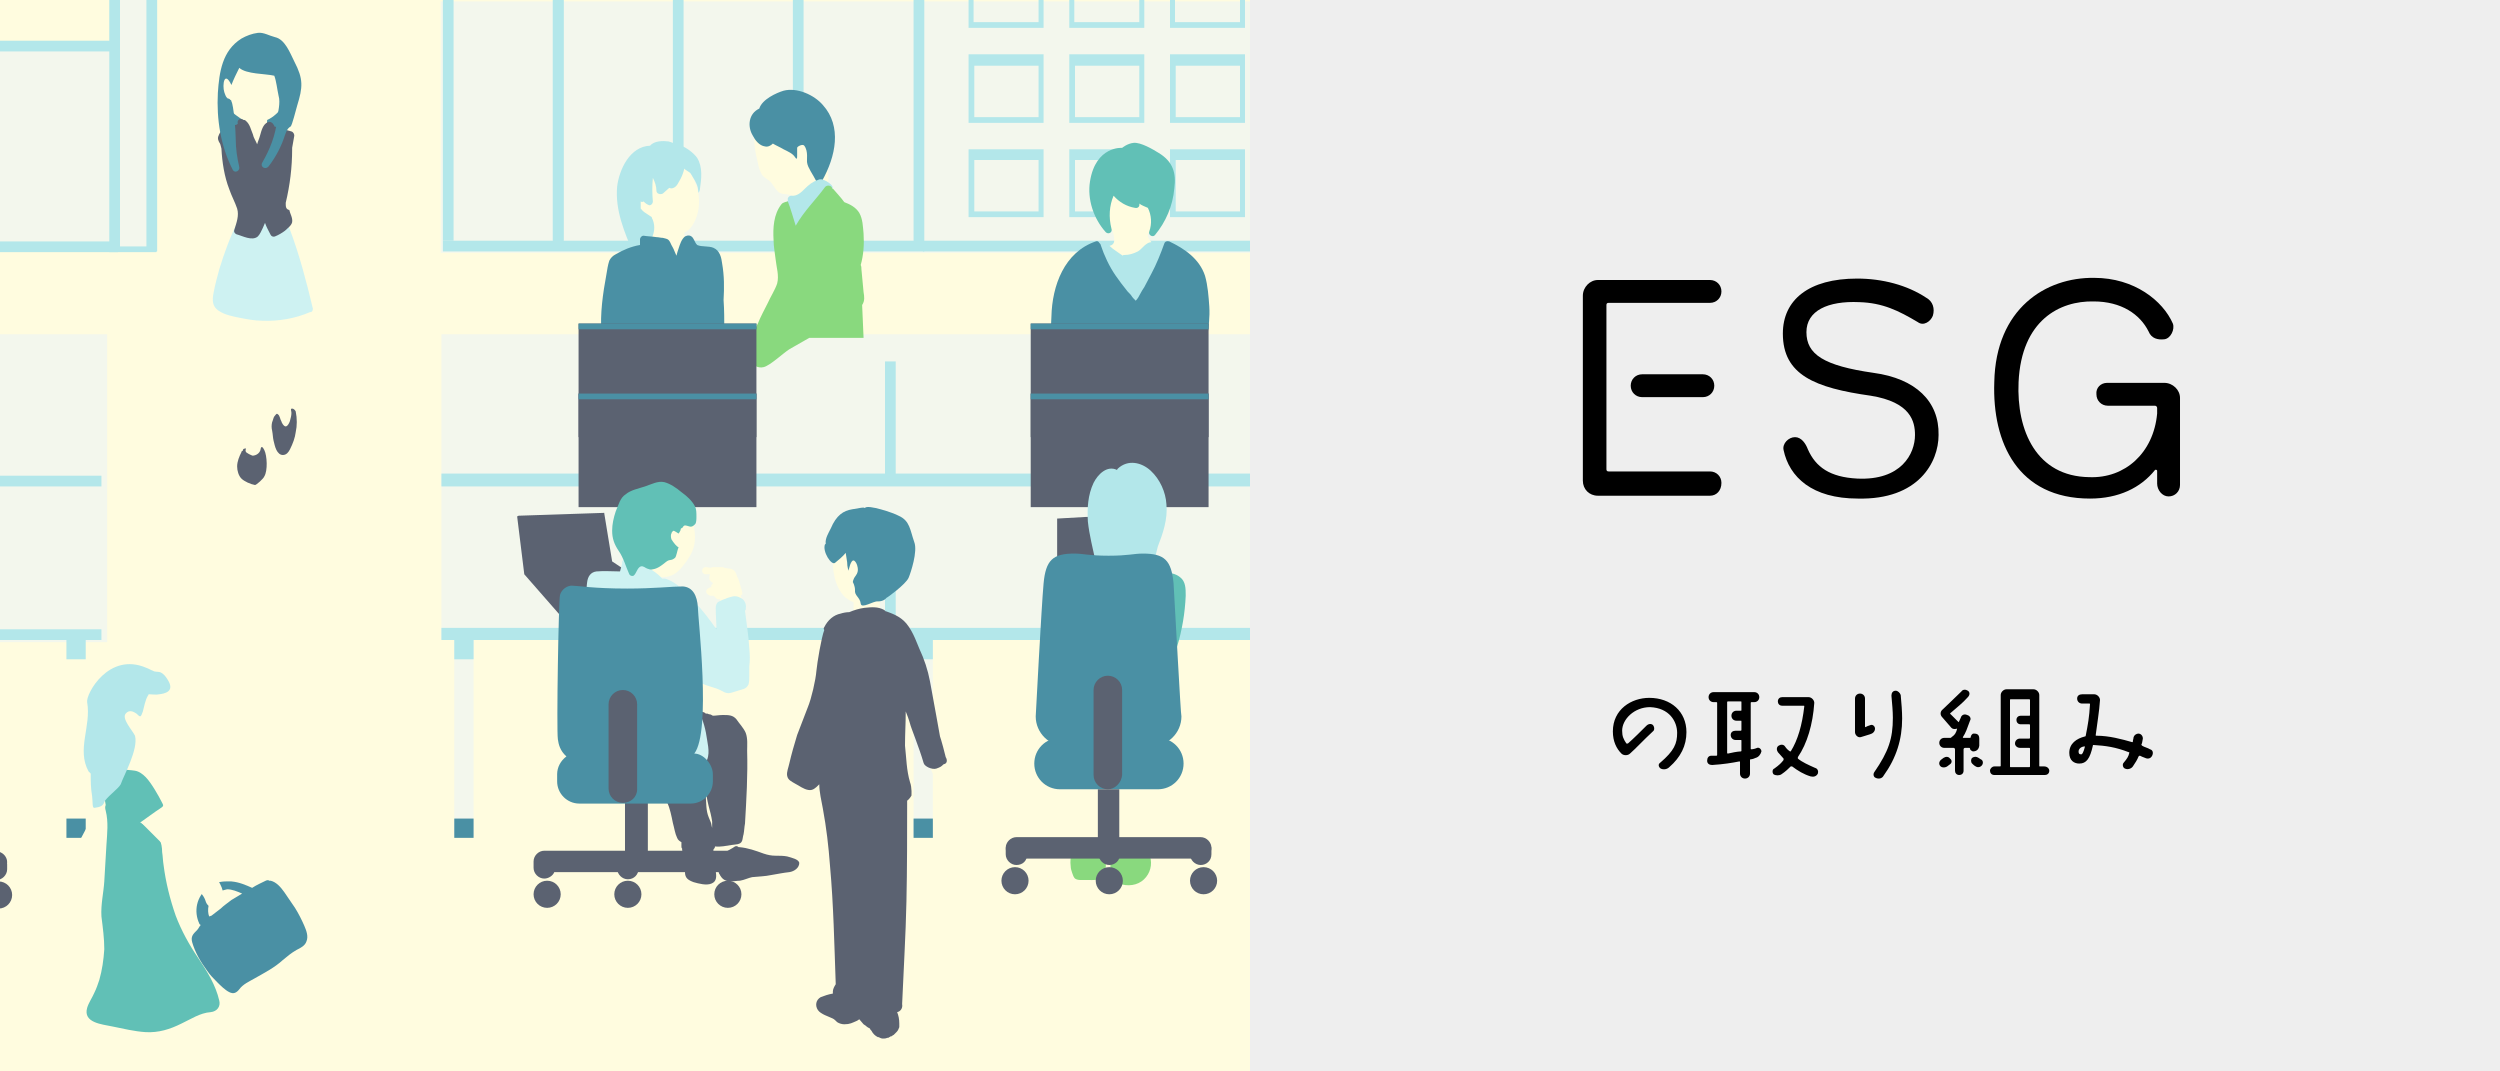 <?xml version="1.0" encoding="utf-8"?>
<!-- Generator: Adobe Illustrator 28.0.0, SVG Export Plug-In . SVG Version: 6.00 Build 0)  -->
<svg version="1.1" id="レイヤー_1" xmlns="http://www.w3.org/2000/svg" xmlns:xlink="http://www.w3.org/1999/xlink" x="0px"
	 y="0px" viewBox="0 0 350 150" style="enable-background:new 0 0 350 150;" xml:space="preserve">
<style type="text/css">
	.st0{fill:#EEEEEE;}
	.st1{fill:#FFFCDF;}
	.st2{clip-path:url(#SVGID_00000122678238025491287470000013383838070561497008_);}
	.st3{fill:#F3F7ED;}
	.st4{fill:#B3E7EA;}
	.st5{fill:#4A90A4;}
	.st6{fill:#89D97E;}
	.st7{fill:#61C0B6;}
	.st8{fill:#5B6271;}
	.st9{clip-path:url(#SVGID_00000049213195626456494190000006172402636103047297_);}
	.st10{fill:#CEF2F2;}
</style>
<rect class="st0" width="350" height="150"/>
<rect class="st1" width="175" height="150"/>
<g>
	<defs>
		<rect id="SVGID_1_" width="175" height="150"/>
	</defs>
	<clipPath id="SVGID_00000014631847805295492780000012135150992356310441_">
		<use xlink:href="#SVGID_1_"  style="overflow:visible;"/>
	</clipPath>
	<g style="clip-path:url(#SVGID_00000014631847805295492780000012135150992356310441_);">
		<g id="背景_00000016785618773725916590000011185056363072161715_">
			<rect x="61.7" y="0.2" class="st3" width="125.7" height="35.2"/>
			<polygon class="st3" points="15.4,0 15.4,6.4 -15.9,6.4 -15.9,0 -48.6,0 -48.6,35.2 22,35.2 22,0 			"/>
			<polygon class="st4" points="127.9,0 127.9,33.7 112.5,33.7 112.5,0 111,0 111,33.7 95.7,33.7 95.7,0 94.2,0 94.2,33.7 
				78.9,33.7 78.9,0 77.4,0 77.4,33.7 62,33.7 62,35.2 78.9,35.2 95.7,35.2 112.5,35.2 129.4,35.2 129.4,33.9 129.4,33.7 129.4,0 
							"/>
			<path class="st4" d="M135.6,7.7v1v0.5v7.2v0.3v0.5h10.5v-0.5v-0.3V9.2V8.6v-1H135.6z M145.4,16.4h-9V9.2h9V16.4z"/>
			<path class="st4" d="M149.7,7.7v1v0.5v7.2v0.3v0.5h10.5v-0.5v-0.3V9.2V8.6v-1H149.7z M159.5,16.4h-9V9.2h9V16.4z"/>
			<path class="st4" d="M163.8,7.7v1v0.5v7.2v0.3v0.5h10.5v-0.5v-0.3V9.2V8.6v-1H163.8z M173.6,16.4h-9V9.2h9V16.4z"/>
			<polygon class="st4" points="187.5,16.4 178.6,16.4 178.6,9.2 187.5,9.2 187.5,7.7 177.9,7.7 177.9,8.6 177.9,9.2 177.9,16.4 
				177.9,16.6 177.9,17.1 187.5,17.1 			"/>
			<path class="st4" d="M135.6,20.9v1v0.5v7.2v0.3v0.5h10.5v-0.5v-0.3v-7.2v-0.5v-1H135.6z M145.4,29.6h-9v-7.2h9V29.6z"/>
			<path class="st4" d="M149.7,20.9v1v0.5v7.2v0.3v0.5h10.5v-0.5v-0.3v-7.2v-0.5v-1H149.7z M159.5,29.6h-9v-7.2h9V29.6z"/>
			<path class="st4" d="M163.8,20.9v1v0.5v7.2v0.3v0.5h10.5v-0.5v-0.3v-7.2v-0.5v-1H163.8z M173.6,29.6h-9v-7.2h9V29.6z"/>
			<polygon class="st4" points="187.5,29.6 178.6,29.6 178.6,22.4 187.5,22.4 187.5,20.9 177.9,20.9 177.9,21.8 177.9,22.4 
				177.9,29.6 177.9,29.9 177.9,30.3 187.5,30.3 			"/>
			<polygon class="st4" points="145.4,0 145.4,3.1 136.3,3.1 136.3,0 135.6,0 135.6,3.1 135.6,3.4 135.6,3.9 146.1,3.9 146.1,3.4 
				146.1,3.1 146.1,0 			"/>
			<polygon class="st4" points="159.5,0 159.5,3.1 150.4,3.1 150.4,0 149.7,0 149.7,3.1 149.7,3.4 149.7,3.9 160.2,3.9 160.2,3.4 
				160.2,3.1 160.2,0 			"/>
			<polygon class="st4" points="173.6,0 173.6,3.1 164.5,3.1 164.5,0 163.8,0 163.8,3.1 163.8,3.4 163.8,3.9 174.3,3.9 174.3,3.4 
				174.3,3.1 174.3,0 			"/>
			<polygon class="st4" points="178.6,0 177.9,0 177.9,3.1 177.9,3.4 177.9,3.9 187.5,3.9 187.5,3.1 178.6,3.1 			"/>
			<rect x="-22.5" class="st4" width="1.5" height="35.2"/>
			<rect x="-17.4" class="st4" width="1.5" height="35.2"/>
			<rect x="15.3" class="st4" width="1.5" height="35.2"/>
			<rect x="20.5" class="st4" width="1.5" height="35.2"/>
			<rect x="-16.6" y="5.7" class="st4" width="33.1" height="1.5"/>
			<rect x="77.4" y="0" class="st4" width="1.5" height="33.7"/>
			<rect x="62" y="0" class="st4" width="1.5" height="33.7"/>
			<rect x="129.2" y="33.7" class="st4" width="58.3" height="1.5"/>
			<rect x="-49.1" y="33.8" class="st4" width="27.4" height="1.5"/>
			<rect x="-16.6" y="33.8" class="st4" width="33.1" height="1.5"/>
			<rect x="-22.5" y="34.5" class="st4" width="6.6" height="0.8"/>
			<rect x="15.3" y="34.5" class="st4" width="6.6" height="0.8"/>
		</g>
		<g id="左テーブル_00000100347552535732149750000013582876377597523645_">
			<rect x="9.3" y="89.6" class="st1" width="2.7" height="27.5"/>
			<rect x="-48.6" y="46.8" class="st3" width="63.6" height="43.1"/>
			<rect x="61.8" y="46.8" class="st3" width="125.8" height="42.7"/>
			<polygon class="st4" points="-47.9,66.6 -47.9,50.7 -48.6,50.7 -48.6,66.6 -48.6,67.4 -48.6,68.1 14.2,68.1 14.2,66.6 			"/>
			<polygon class="st4" points="-47.9,88.1 -47.9,72.3 -48.6,72.3 -48.6,88.1 -48.6,89 -48.6,89.6 14.2,89.6 14.2,88.1 			"/>
			<rect x="-45.8" y="89.6" class="st3" width="2.7" height="27.5"/>
			<rect x="-45.8" y="89.6" class="st4" width="2.7" height="2.7"/>
			<rect x="9.3" y="89.6" class="st4" width="2.7" height="2.7"/>
			<rect x="-45.8" y="114.6" class="st5" width="2.7" height="2.7"/>
			<rect x="9.3" y="114.6" class="st5" width="2.7" height="2.7"/>
		</g>
		<g id="右テーブル_00000065757840838942600200000017784398371562219422_">
			<polygon class="st4" points="187.6,50.6 186.7,50.6 186.7,66.3 125.4,66.3 125.4,50.6 123.9,50.6 123.9,66.3 61.8,66.3 
				61.8,68.1 187.6,68.1 187.6,67.3 187.6,67.3 			"/>
			<polygon class="st4" points="187.6,72.2 186.7,72.2 186.7,87.9 125.4,87.9 125.4,72.2 123.9,72.2 123.9,87.9 61.8,87.9 
				61.8,89.6 187.6,89.6 187.6,88.9 187.6,88.9 			"/>
			<rect x="118.7" y="89.6" class="st3" width="2.7" height="27.5"/>
			<rect x="63.6" y="89.6" class="st3" width="2.7" height="27.5"/>
			<rect x="183" y="89.6" class="st3" width="2.7" height="27.5"/>
			<rect x="127.9" y="89.6" class="st3" width="2.7" height="27.5"/>
			<rect x="63.6" y="89.6" class="st4" width="2.7" height="2.7"/>
			<rect x="118.7" y="89.6" class="st4" width="2.7" height="2.7"/>
			<rect x="127.9" y="89.6" class="st4" width="2.7" height="2.7"/>
			<rect x="183" y="89.6" class="st4" width="2.7" height="2.7"/>
			<rect x="63.6" y="114.6" class="st5" width="2.7" height="2.7"/>
			<rect x="118.7" y="114.6" class="st5" width="2.7" height="2.7"/>
			<rect x="127.9" y="114.6" class="st5" width="2.7" height="2.7"/>
			<rect x="183" y="114.6" class="st5" width="2.7" height="2.7"/>
		</g>
		<g>
			<path class="st1" d="M96,23.4c0-0.1-0.1-0.2-0.2-0.3c-1.9-1.1-4.2-0.7-5.6,0.9c-1.4,1.5-2.1,3.9-1.7,6c0.2,1.1,1,1.5,2,1.8
				c0.2,0,0.3,0.1,0.5,0.1c-0.1,0.9,0,1.8,0.1,2.6c0.1,0.6,0.3,1.3,0.8,1.7c0.5,0.4,1.2,0.4,1.8,0.4c0.6,0,1.5,0.2,1.9-0.2
				c0.3-0.2,0.3-0.6,0.3-0.9c0-0.4,0-0.8,0-1.2c0-0.6,0-1.2-0.1-1.7c1.2-0.6,1.8-2.1,2-3.4C98.1,27.1,97.4,25,96,23.4z"/>
			<path class="st4" d="M97.6,22.1c-0.4-0.6-1.8-1.8-3-1.9c-0.3-0.2-0.7-0.3-1-0.4c-0.8-0.1-2-0.1-2.6,0.6c-2.8,0.1-4.3,3.3-4.6,5.7
				c-0.3,3.3,1,6.4,2.3,9.4c0.1,0.3,0.6,0.3,0.8,0.1c1.3-1.3,2.6-2.9,1.9-4.8c0-0.1-0.1-0.1-0.1-0.2c0-0.1-0.1-0.3-0.2-0.3
				c-0.3-0.2-0.6-0.4-0.9-0.6c0,0-0.1-0.1-0.1-0.1c0,0-0.1,0-0.1-0.1c-0.1,0-0.1-0.1-0.2-0.2c0,0-0.1-0.1-0.1-0.1c0,0,0,0,0-0.1
				c0,0-0.1-0.1,0,0c0,0,0-0.1,0-0.1c0,0,0-0.1,0-0.1c0,0,0,0,0,0c0,0,0,0,0,0c0-0.1,0-0.2,0-0.2c0-0.1,0-0.2,0-0.2c0,0,0-0.1,0-0.1
				c0,0,0,0,0-0.1c0,0,0-0.1,0-0.1c0,0,0,0,0,0c0.1,0.1,0.3,0.1,0.4,0c0.1,0.1,0.3,0.3,0.5,0.4c0.2,0.1,0.3,0.2,0.5,0.1
				c0.2-0.1,0.3-0.3,0.3-0.5c-0.1-1.1-0.1-2.2,0-3.3c0.3,0.6,0.5,1.2,0.5,1.8c0,0.4,0.5,0.6,0.9,0.4c0.3-0.3,0.6-0.5,0.9-0.8
				c0.2,0.1,0.4,0.1,0.6,0c0.5-0.2,0.7-0.8,1-1.3c0.2-0.4,0.4-0.9,0.5-1.4c0.1,0.2,0.8,0.5,0.9,0.7c0.4,0.7,0.8,1.2,1,2
				c0,0.2,0.1,0.7,0.1,0.7s0.2-0.3,0.2-0.6C98.2,25,98.4,23.4,97.6,22.1z"/>
			<path class="st5" d="M101.4,46.2c0-1.4,0-2.8-0.1-4.2c0.1-1.7,0.1-3.4-0.2-5.1c-0.1-0.8-0.3-1.8-1.2-2.2
				c-0.7-0.3-1.6-0.1-2.3-0.4c0,0,0-0.1-0.1-0.1c-0.2-0.3-0.3-0.6-0.5-0.9c-0.3-0.4-0.7-0.4-1.1-0.2c-0.5,0.4-0.7,1.1-0.9,1.7
				c-0.1,0.3-0.2,0.6-0.3,1c-0.1-0.2-0.2-0.5-0.3-0.7c-0.1-0.3-0.3-0.6-0.4-0.8c-0.1-0.2-0.2-0.5-0.4-0.7c-0.2-0.2-0.5-0.2-0.8-0.3
				c-0.3,0-0.6-0.1-0.9-0.1c-0.6-0.1-1.2-0.1-1.8-0.2c-0.3,0-0.5,0.3-0.5,0.5c0,0.3,0,0.5,0,0.8c0,0,0,0,0,0
				c-1.2,0.2-2.4,0.7-3.4,1.3c-0.4,0.2-0.7,0.5-0.9,0.9c-0.2,0.6-0.3,1.3-0.4,1.9c-0.5,2.7-0.9,5.5-0.7,8.2
				c-0.2,0.4,0.1,0.9,0.5,0.7c1.2-0.4,2.7-0.4,4-0.4c1.4,0,2.7-0.1,4.1-0.1c2.7,0,5.5,0,8.2,0.1C101.5,47.1,101.6,46.5,101.4,46.2z"
				/>
		</g>
		<g>
			<path class="st1" d="M115.9,23.9c-0.1-0.8-0.5-1.5-0.8-2.2c-0.6-1.3-1.3-2.4-2.5-3.2c-1.2-0.9-2.7-1.5-4.3-1.6
				c-0.6-0.1-1.6-0.2-2.1,0.2c-0.2,0.2-0.3,0.4-0.4,0.7c-0.1,0.1-0.2,0.2-0.2,0.4c-0.1,1.5,0.1,3.1,0.5,4.6c0.1,0.6,0.3,1.2,0.6,1.7
				c0.4,0.5,0.9,0.6,1.3,1.1c0.3,0.4,0.5,0.8,0.9,1.2c0.5,0.5,1.1,0.3,1.7,0.5c0.5,0.1,0.6,0.7,0.8,1c0.2,0.4,0.4,0.9,0.8,1.2
				c0.9,0.7,2.1,0.3,2.7-0.5c0.7-0.8,0.9-2,1-3C116,25.3,116,24.6,115.9,23.9z"/>
			<path class="st5" d="M115.2,14.7c-1.2-1.4-3.6-2.5-5.5-2c-1,0.3-3,1.2-3.4,2.5c-1.5,0.7-1.7,2.5-0.9,3.8c0.3,0.6,0.9,1.4,1.7,1.5
				c0.4,0.1,0.8-0.1,1.1-0.4c0.5,0.3,1,0.5,1.5,0.8c0.6,0.3,1.3,0.6,1.6,1.1c0.2,0.3,0.3,0.3,0.3-0.1c0-0.3,0-0.9,0-1.2
				c0-0.2,0.8-0.6,1-0.3c0.6,0.8,0.3,2,0.4,2.4c0.1,0.7,0.8,1.6,1.3,2.6c0.1,0.3,0.6,0.2,0.8-0.1C117,21.9,117.9,17.7,115.2,14.7z"
				/>
			<path class="st4" d="M116.4,25.9c-0.4-0.4-0.9-0.7-1.4-0.8c-0.2,0-0.3,0-0.5,0.1c-0.7,0.2-1.3,0.7-1.8,1.2
				c-0.5,0.5-1.1,1.1-1.9,1c-0.3,0-0.6,0.3-0.5,0.6c0,0,0,0.1,0,0.1c-0.6,0.5,0.2,1.7,0.5,2.1c0.5,0.8,1,1.5,1.3,2.4
				c0.1,0.4,0.6,0.4,0.8,0.2c0.5-0.4,0.6-1.2,0.9-1.9c0.3-0.7,0.6-1.4,1-2.1c0.3-0.6,0.8-1.3,1-1.9c0-0.1,0.1-0.2,0.1-0.4
				C116.4,26.8,116.8,26.3,116.4,25.9z"/>
			<path class="st6" d="M120.9,40.9c-0.1-1.1-0.2-2.1-0.3-3.2c0-0.2,0-0.4-0.1-0.6c0.4-1.4,0.5-2.9,0.4-4.4c-0.1-1-0.1-2-0.6-2.9
				c-0.5-0.8-1.3-1.2-2.1-1.5c-0.5-0.7-1.1-1.3-1.6-1.9c0,0,0,0-0.1,0c0-0.4-0.7-0.6-1-0.2c-1.4,1.9-2.9,3.3-4.1,5.4
				c-0.1-0.3-0.8-2.7-1.1-3.4c0,0-0.7,0.1-0.9,0.4c-1.1,1.4-1.2,3.3-1.1,5c0,0.9,0.2,1.9,0.3,2.8c0.1,1,0.5,2.2,0.2,3.3
				c-0.3,0.9-0.9,1.8-1.3,2.7c-0.5,1-1,1.9-1.4,2.9c-0.4,0.8-0.9,1.6-1.2,2.4c-0.3,0.9-0.7,2.4-0.1,2.9c0.6,0.5,1.3,1,2.1,0.8
				c0.9-0.2,2.8-2,3.6-2.5c0.9-0.5,1.9-1.1,2.8-1.6h7.6l-0.2-4.6C121.1,42.1,121,41.5,120.9,40.9z"/>
		</g>
		<g>
			<path class="st1" d="M162.7,25.3c-0.8-1.3-2.3-2.1-3.8-2.1c-0.9,0-1.7,0.3-2.4,0.8c-0.5,0.2-0.9,0.5-1.3,0.9
				c-0.1,0.1-0.1,0.1-0.1,0.2c-0.1,0-0.2,0.1-0.3,0.3c0,0.1,0,0.1,0,0.2c-0.2,0.6-0.3,1.4-0.4,2c0,0,0,0,0,0
				c-0.1,0.5-0.2,1.1-0.1,1.6c0,0.8,0.1,1.5,0.5,2.2c0.3,0.4,0.6,0.7,1,1c0,0.1,0,0.3,0.1,0.4c0.1,0.6,0.3,1.4-0.5,1.6
				c-0.5,0.1-0.4,0.7-0.1,0.9c1.8,1.3,4.4,1,6-0.6c0.2-0.2,0.2-0.5,0-0.7c-0.3-0.3-0.5-0.6-0.6-0.9c0,0,0,0,0-0.1c0-0.1,0-0.2,0-0.3
				c1.2-0.6,2.1-1.6,2.6-2.8C163.7,28.5,163.6,26.6,162.7,25.3z"/>
			<path class="st4" d="M163.5,34.6c-0.6-0.6-2.2-1-2.9-0.5c-0.5,0.3-0.8,0.8-1.3,1.1c-0.6,0.3-1.2,0.5-1.9,0.5
				c-0.1,0-0.2,0-0.2,0.1c-0.1-0.1-0.2-0.1-0.3-0.2c-0.3-0.2-0.7-0.5-1-0.7c-0.3-0.2-0.5-0.5-0.8-0.6c-0.6-0.2-1.2,0.4-1.6,0.8
				c-0.6,0.5-1.1,1.1-1.5,1.7c0,0,0,0.1,0,0.1c0,0-0.1,0.1-0.1,0.1c-0.3,0.4-0.1,1,0,1.5c0.3,1,0.8,1.9,1.4,2.8
				c1.2,1.7,2.9,3.1,4.9,3.8c1.1,0.4,2.2,0.2,3-0.7c0.7-0.8,1.2-1.9,1.6-2.9c0.5-1.1,0.9-2.3,1.1-3.5
				C163.9,36.7,164.3,35.4,163.5,34.6z"/>
			<path class="st5" d="M168.7,38.6c-0.8-2.4-2.9-3.8-5-4.8c-0.3-0.1-0.6,0-0.7,0.3c-0.5,1.4-1.1,2.9-1.8,4.2
				c-0.3,0.6-0.7,1.3-1,1.9c-0.2,0.3-0.4,0.6-0.6,1c-0.1,0.2-0.3,0.6-0.6,0.9c-0.2-0.2-0.5-0.5-0.6-0.7c-0.2-0.3-0.5-0.5-0.7-0.8
				c-0.5-0.6-1-1.3-1.5-2c-0.9-1.3-1.6-2.8-2.1-4.3c0-0.1-0.1-0.2-0.2-0.3c-0.1-0.2-0.3-0.3-0.5-0.2c-4.4,1.5-6.1,6.2-6.2,10.5
				c0,0.8-0.3,2.3,0.6,2.7c0.5,0.2,1.1,0.3,1.6,0.4c0.7,0.1,1.4,0.2,2.1,0.3c2.7,0.4,5.3,0.5,8,0.4c3-0.1,6-0.7,9-0.4
				c0.2,0,0.5-0.2,0.5-0.4c0.2-1.5,0.4-2.9,0.3-4.4C169.2,41.5,169.1,40,168.7,38.6z"/>
			<path class="st7" d="M162.2,21.4c-0.8-0.5-2.5-1.5-3.5-1.4c-0.9,0.1-1.6,0.7-1.6,0.7s-3.7-0.3-4.5,4.7c-0.4,2.5,0.5,5.2,2.2,7.1
				c0.4,0.4,1,0,0.8-0.5c-0.4-1.6-0.3-3.2,0.3-4.6c0.8,0.9,1.8,1.5,3,1.7c0.4,0.1,0.7-0.2,0.6-0.6c0.4,0.3,0.8,0.4,1.2,0.6
				c0.5,1,0.6,2.2,0.2,3.3c-0.2,0.5,0.5,0.9,0.8,0.5c1.5-1.8,2.5-4.1,2.7-6.5C164.7,24.2,164.2,22.6,162.2,21.4z"/>
		</g>
		<g>
			<path class="st1" d="M-10.6,38.8c-1-0.7-2.1-1.1-3.2-1.2c-0.6-0.1-1.3-0.2-1.8,0.1c-0.1,0.1-0.2,0.1-0.3,0.2
				c-0.2,0-0.3,0-0.5,0.2c-1.1,1.9-1.4,4.2-0.8,6.3c0.3,1,0.8,2,1.6,2.5c1,0.6,2.4,0.6,3.5,0.6c1.1,0,2.2,0,3-0.8
				c0.7-0.7,1.1-1.8,1.1-2.8C-7.9,41.9-9,39.9-10.6,38.8z"/>
			<path class="st7" d="M-7.7,37.3c-0.4-1.3-1.2-2.6-2.3-3.4c-1.1-0.7-2.6-0.9-3.8-0.3c-1-0.4-2.2,0-3.1,0.6
				c-1.2,0.8-2.3,1.8-2.9,3.1c-1.2,2.5-0.7,5.7,1.8,7.3c0,0,0.1,0,0.1,0c0.1,0.3,0.2,0.7,0.3,1c0.2,0.6,1.1,0.4,1-0.3
				c-0.3-1.8,0-3.6,0.3-5.4c0.1,0.3,0.3,0.5,0.4,0.7c0.5,0.7,1.2,1.3,2.1,1.5c0.3,0.1,0.6-0.1,0.6-0.4c0.2,0,0.5,0,0.7,0
				c0.1,0.2,0.2,0.4,0.5,0.4c0.3,0,0.5-0.2,0.5-0.5c0-0.6-0.1-1.2-0.2-1.7c0,0.1,0.1,0.2,0.1,0.2c0.2,0.3,0.3,0.7,0.4,1
				c0.1,0.2,0.1,0.4,0.2,0.5c0,0.2,0.1,0.4,0.4,0.5c0.2,0.1,0.6-0.1,0.6-0.3c0,0,0,0,0,0c0.1-0.1,0.2-0.3,0.1-0.5c0,0,0-0.1,0-0.1
				c0-0.3,0.1-0.5,0.1-0.8c0.7,1.7,0.9,3.6,0.7,5.4c-0.1,0.1-0.2,0.2-0.2,0.4c0,0.1,0,0.2,0.1,0.4C-9,46.9-8.9,47-8.7,47
				c0,0,0,0,0.1,0c0.2,0,0.4-0.1,0.4-0.2C-6.8,43.9-6.7,40.2-7.7,37.3z"/>
		</g>
		<g id="モニター_00000069360319280748241660000013392126011488122283_">
			<rect x="-26.6" y="45.3" class="st8" width="24.9" height="15.9"/>
			<rect x="-26.6" y="45.3" class="st5" width="24.9" height="0.8"/>
			<rect x="-26.6" y="55.1" class="st8" width="24.9" height="15.9"/>
			<rect x="-26.6" y="55.1" class="st5" width="24.9" height="0.8"/>
			<rect x="81" y="45.3" class="st8" width="24.9" height="15.9"/>
			<rect x="81" y="45.3" class="st5" width="24.9" height="0.8"/>
			<rect x="81" y="55.1" class="st8" width="24.9" height="15.9"/>
			<rect x="81" y="55.1" class="st5" width="24.9" height="0.8"/>
			<rect x="144.3" y="45.3" class="st8" width="24.9" height="15.9"/>
			<rect x="144.3" y="45.3" class="st5" width="24.9" height="0.8"/>
			<rect x="144.3" y="55.1" class="st8" width="24.9" height="15.9"/>
			<rect x="144.3" y="55.1" class="st5" width="24.9" height="0.8"/>
		</g>
		<g>
			<polygon class="st8" points="156.8,72.1 148,72.6 148,81.8 156.8,81.8 			"/>
			<path class="st4" d="M163.3,70.6c-0.1-1.7-0.9-3.5-2.2-4.7c-1.3-1.2-3.2-1.6-4.6-0.3c-0.1,0.1-0.1,0.1-0.1,0.2
				c-1.4-0.7-2.7,0.6-3.3,1.8c-0.8,1.7-0.9,3.5-0.8,5.4c0.2,1.9,0.7,3.8,1.1,5.7c0.1,0.5,0.2,1,0.3,1.4c0.1,0.5,0.1,1,0.2,1.4
				c0.2,0.5,0.7,0.8,1.1,0.4c0.9,0.2,1.7,0.2,2.6,0.2c0.8,0,2,0,2.7-0.4c0.8-0.4,0.8-1.3,1-2.1c0.3-1,0.5-2,0.8-3.1
				C162.8,74.7,163.5,72.7,163.3,70.6z"/>
			<path class="st7" d="M165.2,80.8c-0.6-0.5-1.4-0.6-2.2-0.7c0,0-0.1,0-0.1,0c0,0-0.1,0-0.1,0c-0.5,0-0.6,0.6-0.3,0.9
				c0.1,1.6,0.3,3.2,0.4,4.8c0.1,1.6,0.3,3.2,0.9,4.7c0.2,0.4,0.8,0.5,1,0c0.7-2.3,1.1-4.7,1.2-7.1C166,82.4,166,81.4,165.2,80.8z"
				/>
			<path class="st1" d="M154.7,108.1c-0.2-0.9-0.4-2.1-1.2-2.7c-0.8-0.5-1.7-0.4-2.4,0.1c-0.2,0.1-0.3,0.2-0.3,0.5l0.5,7.3
				c0.1,1.2,0.2,2.4,0.3,3.7c0,0.4,0,0.9,0.2,1.2c0.2,0.3,0.6,0.4,0.9,0.5c0.7,0.1,1.7,0.1,2-0.6c0.2-0.4,0.1-0.9,0.2-1.3
				c0.1-0.6,0.1-1.2,0.2-1.9C155.1,112.6,155.1,110.3,154.7,108.1z"/>
			<path class="st1" d="M161.7,107.2c-0.2-0.6-0.8-1.1-1.3-1.3c0,0-0.1,0-0.1,0c0-0.3-0.3-0.5-0.6-0.5c-0.4,0.1-0.6,0.3-0.8,0.6
				c-0.5,0.3-0.9,0.9-1.1,1.5c-0.6,1.7-0.8,3.5-0.9,5.3c-0.1,1.4-0.2,3,0.1,4.4c0,0.5,0,0.9,0.1,1.3c0.2,0.5,0.8,1,1.3,1.1
				c0.6,0.1,1-0.3,1.3-0.8c0.7-1.4,0.9-3,1.2-4.5c0.3-1.6,0.6-3.3,0.8-5C161.7,108.7,161.9,107.9,161.7,107.2z"/>
			<path class="st6" d="M154.8,119.7c0-0.6-0.2-1.2-0.6-1.5c-0.3-0.2-0.7-0.3-1-0.3c-0.4,0-0.7-0.1-1.1-0.1c-0.2,0-0.4,0-0.6,0.1
				c-0.2-0.2-0.5-0.4-0.8-0.1c-0.2,0.2-0.3,0.4-0.4,0.6c-0.1,0.1-0.1,0.1-0.2,0.1c-0.2,0.2-0.2,0.4,0,0.6c0,0.1,0,0.2-0.1,0.3
				c-0.1,0.6-0.2,1.2-0.1,1.9c0,0.3,0.1,0.6,0.2,0.9c0.1,0.3,0.2,0.6,0.4,0.8c0.3,0.2,0.6,0.2,0.9,0.2c0.3,0,0.7,0,1,0
				c0.6,0,1.4,0.1,1.9-0.4c0.4-0.4,0.5-0.9,0.5-1.4C154.8,121,154.9,120.4,154.8,119.7z"/>
			<path class="st6" d="M161.1,120.3c-0.2-1.3-1.4-2.3-2.7-2.4c-0.1,0-0.1,0-0.1,0c0,0-0.1-0.1-0.2-0.1c-0.6-0.1-1.2-0.2-1.7,0.1
				c-0.6,0.4-0.7,1.2-0.8,1.8c-0.1,0.7-0.2,1.4-0.1,2.1c0,0.7,0.2,1.3,0.8,1.7c1,0.6,2.5,0.6,3.5-0.1
				C160.8,122.7,161.3,121.5,161.1,120.3z"/>
		</g>
		<g>
			<path class="st5" d="M162.1,110.5h-13.7c-2,0-3.6-1.6-3.6-3.6v0c0-2,1.6-3.6,3.6-3.6h13.7c2,0,3.6,1.6,3.6,3.6v0
				C165.7,108.9,164.1,110.5,162.1,110.5z"/>
			<path class="st5" d="M164.3,81.7c-0.3-3.3-1.3-4.2-4.3-4.2c-1.3,0-2,0.3-4.8,0.3c-2.8,0-3.5-0.3-4.8-0.3c-3,0-4,0.9-4.3,4.2
				c-0.3,3.3-1.1,18.6-1.1,18.6c0,2.3,1.9,4.2,4.3,4.2h5.9h5.9c2.4,0,4.3-1.9,4.3-4.2C165.3,100.2,164.5,84.9,164.3,81.7z"/>
			<path class="st8" d="M155.1,110.5L155.1,110.5c-1.1,0-2-0.9-2-2V96.6c0-1.1,0.9-2,2-2l0,0c1.1,0,2,0.9,2,2v11.9
				C157,109.6,156.1,110.5,155.1,110.5z"/>
			<rect x="153.7" y="110.5" class="st8" width="3" height="8.1"/>
			<path class="st8" d="M142.3,120.2h25.8c0.8,0,1.5-0.7,1.5-1.5l0,0c0-0.8-0.7-1.5-1.5-1.5h-25.8c-0.8,0-1.5,0.7-1.5,1.5l0,0
				C140.8,119.5,141.5,120.2,142.3,120.2z"/>
			<path class="st8" d="M155.3,121.1L155.3,121.1c-0.8,0-1.5-0.7-1.5-1.5v-0.7c0-0.8,0.7-1.5,1.5-1.5h0c0.8,0,1.5,0.7,1.5,1.5v0.7
				C156.8,120.5,156.1,121.1,155.3,121.1z"/>
			<path class="st8" d="M168.1,121.1L168.1,121.1c-0.8,0-1.5-0.7-1.5-1.5v-0.7c0-0.8,0.7-1.5,1.5-1.5l0,0c0.8,0,1.5,0.7,1.5,1.5v0.7
				C169.6,120.5,168.9,121.1,168.1,121.1z"/>
			<path class="st8" d="M142.3,121.1L142.3,121.1c-0.8,0-1.5-0.7-1.5-1.5v-0.7c0-0.8,0.7-1.5,1.5-1.5h0c0.8,0,1.5,0.7,1.5,1.5v0.7
				C143.8,120.5,143.2,121.1,142.3,121.1z"/>
			<circle class="st8" cx="155.3" cy="123.3" r="1.9"/>
			<circle class="st8" cx="142.1" cy="123.3" r="1.9"/>
			<circle class="st8" cx="168.5" cy="123.3" r="1.9"/>
		</g>
		<g>
			<defs>
				<rect id="SVGID_00000049932239588191104440000008206539013204939413_" x="1.8" y="89.6" width="42.4" height="60.4"/>
			</defs>
			<clipPath id="SVGID_00000181060260063715205350000007286586829362370478_">
				<use xlink:href="#SVGID_00000049932239588191104440000008206539013204939413_"  style="overflow:visible;"/>
			</clipPath>
			<g style="clip-path:url(#SVGID_00000181060260063715205350000007286586829362370478_);">
				<path class="st1" d="M18.8,107.6c-0.4-0.4-1.3-0.5-1.8,0c-1.1,1.3-1.9,2.7-2.6,4.1c-0.8,1.5-1.7,3.1-2.5,4.6
					c-0.8,1.5-1.6,3-2.4,4.6c-0.4,0.8-0.8,1.6-1.2,2.4c-0.1,0.1-0.1,0.3-0.2,0.4c0,0-0.1,0-0.1,0c-0.9,0.5-1.9,1.5-1.5,2.6
					c0.6,1.4,2.2,0.8,2.9-0.1c0,0,0.1-0.1,0.1-0.1c0.1,0,0.2,0,0.3,0c0.1,0,0.2-0.1,0.3-0.1c0.2-0.1,0.3-0.3,0.4-0.4
					c0.1-0.2,0.2-0.4,0.3-0.7c0-0.1,0-0.1,0-0.2c0-0.2,0.1-0.4,0.1-0.5c0-0.2,0-0.3-0.1-0.4c0,0,0-0.1,0.1-0.1l1.5-3
					c1-1.9,2-3.8,3-5.7c1-1.8,1.9-3.8,3.2-5.4C19.3,108.8,19.4,108.1,18.8,107.6z"/>
				<path class="st5" d="M42.6,129.6c-0.4-0.9-0.8-1.7-1.3-2.5c-0.5-0.7-1-1.5-1.5-2.2c-0.5-0.7-1.1-1.4-1.9-1.6c-0.1,0-0.1,0-0.2,0
					c-0.1-0.1-0.3-0.1-0.5,0c-0.6,0.3-1.3,0.6-1.9,1c-0.9-0.4-1.8-0.8-2.9-0.9c-0.2,0-0.4,0-0.5,0c-0.1,0-0.2,0-0.3,0
					c-0.9,0-1.8,0.3-2.5,0.9c-1.6,1.2-2,3.3-1.2,5c0,0.1,0.1,0.1,0.2,0.2c-0.2,0.2-0.3,0.5-0.5,0.7c-0.6,0.6-0.9,0.9-0.7,1.7
					c0.4,1.4,1.2,2.8,2.1,4c0.4,0.6,0.9,1.1,1.4,1.6c0.5,0.5,1.1,1.1,1.7,1.4c0.6,0.3,1,0.1,1.4-0.4c0.5-0.7,1.4-1.1,2.1-1.5
					c1.4-0.8,2.8-1.5,4-2.6c0.6-0.5,1.2-1,1.9-1.4c0.6-0.3,1.2-0.6,1.4-1.2C43.2,131.1,42.9,130.3,42.6,129.6z M29.2,126.8
					c0.1-0.4,0.3-0.8,0.5-1.1c0.1-0.1,0.2-0.3,0.3-0.4c0.1-0.1,0.3-0.2,0.4-0.3c0.3-0.2,0.6-0.3,1-0.4c0.1,0,0.3-0.1,0.4-0.1
					c0.7,0,1.4,0.3,2.1,0.6c-0.5,0.3-1,0.6-1.5,0.9c-0.5,0.4-1.1,0.8-1.5,1.2c-0.4,0.3-0.9,0.7-1.3,1c-0.1,0-0.2,0.1-0.3,0.1
					C29.1,127.9,29.1,127.3,29.2,126.8z"/>
				<path class="st1" d="M28.8,150.9c-0.9-3-2-6-3.2-8.9c-0.4-1.1-0.9-2.2-1.4-3.4c0-0.1,0-0.2-0.1-0.3c-0.4-1.3-0.8-2.7-1.2-4
					c0-0.2,0-0.5,0-0.7c0-0.4,0.1-0.8,0.2-1.2c0.1-0.4,0.3-0.9,0.2-1.3c0.2-1-0.2-2-0.8-2.8c-0.4-0.5-0.7-1-1.3-1.2
					c-0.3-0.2-0.7-0.2-1.1-0.1c0,0,0,0,0,0c-0.4-0.4-1.1-0.5-1.5-0.2c-0.4,0.3-0.6,0.7-0.6,1.2c-0.2-0.1-0.4-0.1-0.5-0.1
					c-0.3-0.1-0.7-0.2-1.1,0.1c-0.5,0.3-0.7,0.7-0.8,1.1c-0.4,0.9-0.4,1.7,0.1,2.7c0.4,0.8,1,1.5,1.7,2c0.2,0.4,0.4,0.8,0.6,1.2
					c-1.1,2.5-2.5,4.8-3.8,7.2c-1.3,2.4-2.4,4.9-3.3,7.4c-0.2,0.6,0.3,1.4,0.9,1.5c0.1,0,0.2,0,0.4,0c0.5,0.3,1.2,0.2,1.6-0.5
					c1.3-2.2,2.5-4.4,3.8-6.5c0.8-1.4,1.7-2.6,2.7-3.8c0.2,0.5,0.5,1.1,0.7,1.6c0.8,1.7,1.6,3.4,2.4,5.1c0.4,0.8,0.8,1.6,1.1,2.5
					c0.3,0.8,0.6,1.6,1.2,2.3c0.2,0.3,0.6,0.4,1,0.4C27.4,152.9,29.2,152.2,28.8,150.9z"/>
				<path class="st7" d="M30.7,140.1c-0.5-2.2-1.7-4.1-2.9-5.9c-1.3-1.9-2.4-3.9-3.2-6c-0.8-2.3-1.4-4.7-1.7-7.1
					c-0.1-0.6-0.1-1.2-0.2-1.8c0-0.6-0.1-1.3-0.4-1.9c-0.6-1-1.8-1.7-2.7-2.3c-0.9-0.6-1.6-1.2-2-2.3c-0.4-1.1-0.5-2.2-0.4-3.3
					c0.1-0.7-0.6-1.3-1.3-1.3c-0.7,0-1.2,0.6-1.3,1.3c-0.1,1.1,0,2.2,0.2,3.2c-0.1,0.2-0.1,0.5,0,0.8c0.4,1.6,0.2,3.2,0.1,4.8
					c-0.1,1.7-0.2,3.4-0.3,5.1c-0.1,1.6-0.5,3.2-0.4,4.9c0.2,1.6,0.4,3.1,0.4,4.6c-0.1,1.5-0.3,2.9-0.7,4.3
					c-0.2,0.6-0.4,1.2-0.7,1.8c-0.3,0.7-0.8,1.4-1,2.1c-0.6,2.1,2.1,2.3,3.5,2.6c1.5,0.3,3.1,0.7,4.7,0.8c1.8,0.1,3.4-0.4,5-1.2
					c1.3-0.6,2.6-1.5,4.1-1.6C30.4,141.6,30.9,140.9,30.7,140.1z"/>
				<path class="st1" d="M29.5,121.9c-0.6-1.3-1.5-2.4-2.5-3.4c-0.5-0.5-1.2-0.8-1.6-1.4c-0.4-0.7-0.8-1.3-1.3-1.9
					c-0.5-0.5-1-1-1.5-1.6c-0.4-0.6-0.9-1.2-1.2-1.9c-0.6-1-1.3-2-2-2.9c0.2-0.6,0.1-1.3,0.1-1.8c0-0.2,0-0.5,0-0.7
					c0-0.1,0-0.1,0-0.2c0,0,0,0,0,0c0-0.1,0.1-0.2,0.1-0.3c1.7,0,3-0.8,3.8-2.1c0.4-0.6,0.7-1.3,1.1-1.9c0.5-0.6,0.3-2.9-1-5.4
					c-1-1.8-2.6-2.5-3.4-2.5c-0.9,0-1.7-0.1-2.5,0.1c-3.5,0.9-4.8,2.7-4.7,5.4c0.1,1.5,0.5,3,1.6,4.2c0.2,0.2,0.4,0.4,0.7,0.6
					c0,0,0,0,0,0c0,0,0,0,0,0c0,0.1,0.1,0.2,0.1,0.2c0.1,0.2,0.1,0.3,0.1,0.5c0,0.1,0,0.2,0.1,0.3c0,0,0,0,0,0c0,0.3,0,0.7,0,1
					c0,0,0,0,0,0c0,0.1,0,0.2-0.1,0.2c0,0.2-0.1,0.4-0.2,0.5c-0.3,0.9-0.2,1.7,0.3,2.5c0,0,0.1,0.1,0.1,0.1c0.3,0.6,0.7,1.2,1.1,1.7
					c0,0,0,0,0,0c0.4,1.6,1.6,2.6,2.8,3.7c1.2,1.2,2.4,2.4,3.6,3.6c1.2,1.2,2.3,2.5,3.4,3.8c0.2,0.2,0.3,0.4,0.5,0.6
					c-0.2,0.5-0.1,1.2,0.5,1.6c0.6,0.4,1.1,1,1.3,1.7c0.4,1.3,2.4,1.1,2.5-0.3C31.4,124.3,30.5,123.1,29.5,121.9z"/>
				<path class="st7" d="M22.6,112.2c-0.3-0.6-1.4-2.6-2.2-3.4c-0.4-0.4-0.9-0.8-1.5-0.9c-0.6-0.1-1.2-0.1-1.8-0.2
					c-0.3,0-0.6-0.1-0.9,0c-0.5,0.1-0.9,0.5-1,1c-0.2,0.6,0,1.3,0.1,1.8c0.1,1,1.8,5.2,2.2,5.5c0.7,0.4,3.4-1.8,3.6-1.9
					c0.4-0.3,1-0.7,1.3-0.9C23,112.8,22.9,112.8,22.6,112.2z"/>
				<path class="st4" d="M23.5,95.2c-0.3-0.5-0.6-0.9-1.1-1.1c-0.4-0.1-0.7,0-1-0.2c-0.3-0.1-0.6-0.3-0.9-0.4
					c-5.3-2.3-8.5,3.7-8.3,4.8c0.6,3.4-1.5,6.6,0.2,9.7c0.1,0.1,0.2,0.2,0.3,0.3c0,1.1,0,2,0.2,3.2c0.1,0.9,0,1.6,0.3,1.6
					c0.7-0.1,1.2-0.2,1.4-0.8c0.2-0.6,2-1.9,2.3-2.5c0.4-1.2,2.5-4.9,2-6.8c-0.4-0.8-1.9-2.4-1.3-3.1c0.6-0.7,1.3-0.1,1.5,0
					c0.6,0.6,0.6,0.5,0.9-0.3c0.2-0.7,0.3-1.5,0.7-2.2c0,0,0.1-0.1,0.1-0.2c0,0,0.1,0,0.1,0c0.5,0,0.9,0.1,1.4,0
					C23.1,97.1,24.5,96.8,23.5,95.2z"/>
			</g>
		</g>
		<polygon class="st8" points="92.2,82.9 78.3,86 73.4,80.4 72.4,72.3 72.6,72.2 84.6,71.8 84.6,71.9 85.7,78.6 		"/>
		<path class="st1" d="M131.1,103.8c0.1-0.1,0.1-0.3,0-0.5c-0.3-1.4-0.6-2.8-1.3-4c-0.6-1.1-1.1-2.4-1.6-3.6c0-0.1,0-0.2,0-0.4
			c-0.2-0.9-0.4-1.7-0.8-2.6c-0.1-0.5-0.2-1-0.3-1.5c-0.4-1.7-1-3.8-2.5-4.8c0-0.1,0-0.1-0.1-0.2c-0.2-0.4-0.7-0.5-1-0.3
			c-0.2-0.1-0.4-0.4-0.4-0.6c0.1-0.4,0.1-1,0-1.4c1.6-0.8,2.4-2.3,3.2-4c0.5-1.2,1.1-2.5,1.1-3.8c0-0.6-0.1-1.2-0.4-1.7
			c-0.4-0.5-1-0.8-1.6-1c-2.6-1-5.6-1-8.3,0c-0.4,0.1-0.7,0.5-0.6,0.9c0,0.1,0.1,0.2,0.1,0.3c-0.3,0.6-0.2,1.2-0.1,1.8
			c0.1,1.4,0,2.8,0.3,4.2c0.2,1.1,0.7,2.2,1.5,3c0.4,0.3,0.8,0.6,1.2,0.7c0,0.3,0,0.7,0,1c0,0.2,0,0.4,0,0.6c0,0,0,0,0,0
			c-0.4,0-0.8,0.1-1.2,0.1c-0.3-0.1-0.7-0.1-0.9,0.1c0,0-0.1,0-0.1,0c-0.5,0.1-0.7,0.6-0.5,1c-0.5,1.1-0.6,2.4-0.7,3.6
			c0,0.8-0.1,1.7-0.2,2.5c-0.2,1-0.5,1.9-0.7,2.8c-0.1,0.4-0.2,0.7-0.3,1.1c-0.4,1.2-0.8,2.4-1.3,3.6c-0.1,0.3,0,0.5,0.1,0.7
			c0,0-2.2,6.4-2.3,6.6c0,0-0.2,0.8-0.2,0.9c0,0.1-0.1,0.4-0.2,0.5c-0.1,0.2-0.5,0.3-0.6,0.5c-0.2,0.4,0,1-0.2,1.4
			c-0.1,0.4-0.4,1.1-0.3,1.4c0.2,0.7,0.4,0.3,0.8,0.4c0.4,0.1,0.8,0.2,1-0.2c0.1-0.4,0.2-0.8,0.3-1.2c0-0.1,0.1-0.2,0.1-0.3
			c0,0,0.1-0.2,0.1-0.2c0.1-0.2,0.2-0.3,0.2-0.5c0.3-0.7,0.6-1.3,0.8-2c0.1-0.1,0.1-0.2,0.2-0.3c1-3.6,1.9-7.2,2.9-10.8
			c0.4-1.1,0.8-2.2,1.1-3.3c0.4-1.1,0.8-2.2,1-3.4c0.2-1.1,0.4-2.3,0.7-3.4c0.3,0,0.5-0.1,0.8-0.1c0.1,0.1,0.3,0.2,0.5,0.2
			c0.4,0,0.7-0.1,1.1-0.3c0.6,0,1.3,0,1.9,0.2c0.1,0.5,0.1,1,0.1,1.5c0,0.7,0.1,1.4,0.3,2.2c0.4,1.5,1,3,1.6,4.4
			c0.6,1.5,1.2,1.5,1.8,3c0.2,0.5,1.3,1.7,1.5,2.2c0.3,1.2-0.1,3.1,0.5,4.2c0.1,0.3,0.4,0.4,0.6,0.4c0.1,1.1,0.6,2.8,1,3.2
			c0.1,0.3,0.1,0.7,0.2,1c0.4,0.7,1.4,0.4,1.5-0.3C132.7,107.4,132,105.5,131.1,103.8z"/>
		<path class="st1" d="M119.9,140.3c0-0.1,0-0.1,0-0.2c0,0,0,0,0,0c0.1-0.1,0.1-0.2,0.1-0.4c0.3-4.3,0.5-8.6,0.2-12.9
			c-0.2-2.3-0.4-4.6-0.7-6.9c0-0.4,0-0.8,0.1-1.3c0-0.3-0.1-0.5-0.3-0.7c-0.2-1.2-0.3-2.5-0.5-3.7c-0.1-1.1-1.7-0.8-1.8,0.2
			c-0.9,0.5-0.6,2-0.6,2.9c0.1,1.6,0.2,3.2,0.3,4.7c0.2,1.9,0.4,3.8,0.7,5.7c0,0,0,0,0,0c-0.5,4.2-0.3,8.5,0.6,12.6c0,0,0,0.1,0,0.1
			c0,0,0,0,0,0.1c0,0,0,0.1,0,0.1c0,0,0,0,0,0.1c0,0,0,0.1-0.1,0.1c-0.1,0.1-0.1,0.1-0.2,0.2c-0.2,0.1-0.5,0.3-0.7,0.4
			c-0.2,0.1-0.4,0.3-0.4,0.5c-0.1,0.2,0.1,0.2,0.2,0.4c0.1,0.2,0.2,0.3,0.5,0.3c0.2,0.1,0.4,0.4,0.6,0.3c0.2-0.1,0.4-0.2,0.6-0.3
			c0.2-0.1,0.5-0.3,0.7-0.5c0.2-0.3,0.4-0.5,0.6-0.9c0.1-0.3,0.1-0.7,0.1-1C119.9,140.4,119.9,140.4,119.9,140.3z"/>
		<path class="st1" d="M124.7,131.8c0-2.9-0.2-5.9-0.6-8.8c-0.1-1.8-0.1-3.6-0.1-5.4c0-0.7-0.6-1-1.1-0.9c-0.5-0.6-1.7-0.1-1.5,0.8
			c0.4,1.9,0.7,3.8,0.9,5.7c0.1,2.6,0.3,5.2,0.5,7.9c0,0.2,0,0.4,0,0.6c0.1,4-0.2,7.9-0.7,11.9c-0.1,0.5,0.2,0.8,0.6,0.9
			c0,0.1,0,0.2,0,0.2c-0.1,0.5,0.4,0.9,0.9,0.9c0.5,0,0.9-0.4,0.9-0.9C125.3,140.4,125.1,136.1,124.7,131.8z"/>
		<path class="st5" d="M128,75.9c-0.6-1.7-0.6-3-2.2-3.7c-0.7-0.4-4.3-1.6-4.7-1.1c0,0-0.1,0-0.1,0c-0.1-0.1-0.5,0-1.7,0.2
			c-1.2,0.2-2.2,0.8-3,2.7c-0.3,0.6-0.8,1.4-0.7,2.1c0,0,0,0.1-0.1,0.1c-0.4,1,0.9,3,1.4,2.6c0.5-0.4,1.1-0.9,1.5-1.4l0.2,1.3
			c0,0.7,0.2,1.2,0.2,1.2s0.3-1.7,0.8-1.4c0.4,0.3,0.5,1,0.5,1.2c0,0.2,0,0.5-0.3,0.9c-0.4,0.5-0.4,0.9-0.4,0.9s0.3,0.5,0.3,1.1
			c-0.1,0.8,0.7,1,0.8,1.9c0.1,0.8,1.8-0.4,2.4-0.3c0.9,0,1.2-0.5,1.2-0.5c0.1,0,2.7-1.9,3.1-2.8C127.5,80.2,128.5,77.2,128,75.9z"
			/>
		<path class="st8" d="M132.4,106c0-0.1-0.7-2.7-0.8-2.9c0-0.1-1-5.5-1.4-7.7c-0.3-1.6-0.8-3.1-1.5-4.6c-0.2-0.4-0.8-2.3-1.8-3.5
			c-0.9-1.1-2.3-1.5-2.8-1.7c-0.1,0-0.1,0-0.2-0.1c0,0-0.1-0.1-0.1-0.1c-0.9-0.5-1.8-0.4-2.8-0.3c-0.7,0.1-1.4,0.3-2.1,0.6
			c-0.4,0-0.9,0.1-1.2,0.2c-1,0.2-1.8,0.9-2.3,1.9c-0.1,0.1-0.1,0.3,0,0.4c-0.4,1-1,4.6-1.1,5.7c-0.1,1.3-0.7,3.9-1.2,5.1
			c-0.5,1.3-1,2.6-1.5,3.9c-0.4,1.3-0.8,2.7-1.1,4c-0.1,0.5-0.4,1.2-0.3,1.7c0.1,0.6,0.6,0.8,1.1,1.1c0.6,0.3,1.2,0.8,1.9,0.9
			c0.6,0.1,1-0.3,1.4-0.7c0,0,0,0,0.1-0.1c0,1.1,0.3,2.3,0.5,3.4c0.5,2.7,0.8,5.3,1,8c0.5,5.5,0.6,11,0.8,16.5c0,0,0,0,0,0.1
			c0,0,0,0,0,0c-0.2,0.3-0.4,0.7-0.4,1c0,0.1,0,0.2,0,0.3c-0.6,0.1-1.2,0.3-1.7,0.5c-0.7,0.4-0.8,1.2-0.4,1.8
			c0.4,0.6,1.5,0.9,2.1,1.2c0.2,0.1,0.4,0.3,0.6,0.5c0.3,0.2,0.7,0.3,1,0.3c0.8,0,1.1-0.2,1.8-0.5c0.1-0.1,0.2-0.1,0.3-0.2
			c0.2,0.2,0.4,0.5,0.6,0.7c0.1,0.1,0.2,0.1,0.3,0.2c0,0,0,0,0,0c0.2,0.2,0.4,0.3,0.6,0.4c0,0,0,0,0,0c0,0.1,0.1,0.2,0.2,0.3
			c0.2,0.4,0.5,0.7,0.9,0.9c0,0,0.1,0,0.1,0c0.2,0.1,0.4,0.2,0.6,0.2c0.2,0,0.4,0,0.6-0.1c0.1,0,0.2,0,0.3-0.1
			c0.1,0,0.1-0.1,0.2-0.1c0.1,0,0.1,0,0.2-0.1c0,0,0,0,0,0c0,0,0,0,0,0c0.1,0,0.1-0.1,0.2-0.1c0,0,0.1-0.1,0.1-0.1
			c0.1-0.1,0.2-0.2,0.3-0.3c0.2-0.2,0.3-0.4,0.4-0.7c0-0.2,0-0.3,0-0.5c0-0.6-0.1-1.1-0.3-1.6c0,0,0,0,0,0c0.5-0.1,0.8-0.6,0.7-1.1
			c0,0,0,0,0,0c0,0,0-0.1,0-0.1c0.2-4.8,0.5-9.5,0.6-14.3c0.1-4.5,0.1-9.7,0.1-14.1c0.3-0.2,0.6-0.7,0.6-0.7s0.1-1.1-0.2-1.9
			c-0.5-1.7-0.5-3.3-0.7-5.1c0-1.8,0.1-3,0.1-4.8c0.1,0.2,0.5,1.3,0.6,1.7c0.1,0.5,1.3,3.4,1.9,5.5c0.1,0.5,1.2,1,1.8,0.8
			c0.5-0.2,0.6-0.2,1-0.6C132.7,106.9,132.6,106.3,132.4,106z"/>
		<g>
			<path class="st1" d="M102.9,78.6C102.9,78.6,102.9,78.6,102.9,78.6C102.9,78.6,102.9,78.6,102.9,78.6
				C102.9,78.6,102.9,78.6,102.9,78.6z"/>
			<path class="st1" d="M104.7,93.4c-0.1-1.5-0.4-3.1-0.6-4.6c-0.1-0.9-0.2-1.9-0.3-2.8c0-0.8,0.1-1.6,0-2.3c0-0.1-0.1-0.2-0.1-0.3
				c0.2-0.1,0.3-0.3,0.2-0.5c-0.1-0.5-0.3-1-0.4-1.5c-0.1-0.2-0.2-0.5-0.3-0.7c-0.1-0.3-0.2-0.6-0.4-0.8c-0.2-0.2-0.5-0.3-0.7-0.3
				c-0.2,0-0.5-0.1-0.7-0.1c-0.1-0.1-0.2-0.1-0.4-0.1c-0.1,0-0.2,0-0.3,0c-0.2,0-0.4,0-0.6,0c-0.1,0-0.2,0-0.4,0c0,0-0.1,0-0.1,0.1
				c-0.3,0-0.5-0.1-0.8-0.1c-0.3,0-0.5,0.2-0.5,0.5c0,0.3,0.2,0.5,0.5,0.5c0.1,0,0.2,0,0.3,0c0.1,0,0.1,0,0.2,0c0,0,0,0,0,0
				c0,0,0,0,0.1,0c-0.1,0.2-0.1,0.4-0.1,0.7c0.1,0.2,0.3,0.4,0.5,0.5c0,0,0,0,0,0c0,0,0,0,0,0.1c0,0,0,0,0,0c0,0-0.1,0.1-0.1,0.1
				c-0.1,0.1-0.2,0.3-0.1,0.4c-0.2,0-0.3,0.1-0.5,0.2c-0.2,0.1-0.3,0.4-0.2,0.6c0.1,0.2,0.3,0.3,0.5,0.4c0,0,0,0,0.1,0c0,0,0,0,0,0
				c0.1,0,0.1,0,0.2,0c0,0,0.1,0,0.1,0c0,0,0,0,0,0c0,0,0,0,0,0c0,0,0,0,0,0c0,0,0,0,0,0c0,0,0.1,0,0.1,0c0,0,0.1,0.1,0.1,0.1
				c0,0,0,0,0,0c0,0,0,0,0,0c0,0,0.1,0.1,0.1,0.1c0,0,0,0,0.1,0.1c0,0,0.1,0.1,0,0c0.1,0.1,0.2,0.2,0.3,0.2c0.1,0,0.2,0,0.3,0
				c0,0,0,0,0,0.1c0.1,0.1,0.1,0.3,0.2,0.4c0,0,0,0.1,0,0.1c0,0,0,0,0,0c-0.1,0.1-0.2,0.2-0.2,0.4c0,1.8,0,3.5,0,5.3
				c-1.4-1.9-2.8-3.7-4.2-5.6c-0.4-0.5-0.8-1.1-1.3-1.6c-0.4-0.5-0.7-1-1.2-1.3c-0.5-0.3-1.1-0.4-1.7-0.4c0-0.1,0-0.3,0-0.4
				c0,0,0.1,0,0.1-0.1c0.3,0,0.7,0,1.1-0.1c1.2-0.3,1.8-1.2,2.5-2.1c0.6-0.9,1.2-1.8,1.2-3.4c0-0.7-0.2-2.3-0.5-2.9
				c-0.6-1.1-1.2-2.2-2.2-2.9c-1-0.7-2.2-1.2-3.4-1c-0.7,0.1-1.1,0.5-1.5,1.1c-0.3,0.4-0.6,0.9-0.9,1.4c-1.3-0.4-1.2,1.6-1.1,2.3
				c0.1,1.2,0.4,2.4,0.9,3.6c-0.1,0.2-0.2,0.4-0.2,0.6c-0.1,0.4-0.2,0.7-0.2,1.1c-0.2,0.7-0.5,1.3-0.6,1.9c-0.2,0-0.4,0-0.7-0.1
				c-0.4-0.1-2-0.2-2.7,0.2c-0.8,0.4-1.2,1.1-1.4,2c-0.2,0.8-0.5,1.7-0.6,2.5c-0.3,0.1-0.4,0.5-0.2,0.8c1.6,2,2.1,4.3,4.7,5.3
				c1.4,0.5,2.9,0.6,4.3,0.7c0.8,0,1.6-0.1,2.4,0c0.8,0.1,1.5,0.7,2.2,1.1c1.4,0.8,2.7,1.6,4.1,2.4c1.2,0.6,2.6,1.2,4,1
				c0.5-0.1,1-0.2,1.2-0.7C104.9,95,104.7,94.1,104.7,93.4z"/>
		</g>
		<path class="st1" d="M102.9,117.5c-0.2-0.2-0.5-0.2-0.8-0.1c-0.1,0-0.2,0.1-0.3,0.2c0,0-0.1,0.1-0.1,0.1c0,0,0,0,0,0c0,0,0,0,0,0
			c0,0,0,0,0,0c-0.3-0.2-0.9-0.2-1.2,0c-0.1,0-0.2,0.1-0.2,0.1c-0.2,0.2-0.2,0.5,0,0.7c0,0,0,0,0.1,0.1c0,0,0.1,0.1,0.1,0.1
			c0,0,0,0,0,0c0,0,0,0.1,0,0.1c0,0.1,0,0.1,0.1,0.2c0.1,0.3,0.2,0.6,0.3,0.9c0.1,0.2,0.2,0.3,0.3,0.4c0.2,0.2,0.7,0.3,0.9,0.1
			c0.1-0.1,0.1-0.2,0.2-0.3c0,0,0,0,0,0c0,0,0-0.1,0.1-0.1c0,0,0,0,0-0.1c0,0,0,0,0,0c0,0,0,0,0,0c0,0,0.1-0.1,0.1-0.1c0,0,0,0,0,0
			c0,0,0,0,0,0c0.2-0.1,0.4-0.3,0.5-0.4c0.1-0.2,0.2-0.4,0.2-0.6C103.2,118.2,103.2,117.7,102.9,117.5z"/>
		<path class="st8" d="M104.6,105.1c0-0.8,0.1-1.7-0.2-2.5c-0.3-0.7-0.9-1.3-1.3-1.9c-0.5-0.6-1.1-0.6-1.9-0.6c-0.5,0-1,0.1-1.4,0.1
			c0,0,0,0,0,0c-0.2-0.1-0.3-0.2-0.5-0.2c-0.1,0-0.2-0.1-0.3-0.1c-0.1,0-0.1,0-0.2,0c0,0,0,0,0,0c0,0-0.1-0.1-0.1-0.1
			c-0.2-0.1-0.4-0.2-0.6-0.1c-0.5,0.4-0.8,0.8-0.8,1.4c-0.1,0.8,0,1.6,0,2.4c0,0.8,0.3,1.5,0.5,2.2c0.3,0.8,0.4,1.5,0.6,2.3
			c0.3,1.6,0.4,3.2,0.8,4.8c0.2,0.7,0.4,1.5,0.5,2.2c0,0.3,0,0.6,0,0.9c-0.1-0.3-0.1-0.6-0.2-0.8c-0.2-0.5-0.4-0.9-0.5-1.4
			c-0.2-1-0.1-2-0.3-3.1c-0.2-1.1-1.2-0.9-2-0.9c-1.1,0-2.3,0.1-3.4,0.3c-0.1,0-0.2,0.1-0.3,0.2c-0.2,0.1-0.3,0.3-0.3,0.5
			c-0.1,0.1-0.1,0.3,0,0.5c0.1,0.1,0.2,0.3,0.3,0.4c0.1,0.2,0.3,0.5,0.4,0.7c0.4,0.9,0.6,1.9,0.8,2.9c0.2,0.7,0.3,1.5,0.6,2.1
			c0.1,0.3,0.4,0.5,0.6,0.6c0,0.2,0,0.4,0,0.6c0,0.1,0,0.2,0.1,0.3c0,0.1,0,0.1,0,0.2c0.3,1,0.4,2,0.4,3.1c0,0.8,0.4,1.1,1.2,1.4
			c0.7,0.2,1.8,0.5,2.5,0.2c0.8-0.3,0.7-1.1,0.6-1.8c-0.1-0.6-0.2-1.1-0.2-1.7c0-0.4-0.2-1-0.1-1.3c0.1-0.1,0.2-0.2,0.2-0.4
			c0.8,0.1,1.6-0.1,2.3-0.2c0.5-0.1,1.3,0,1.5-0.6c0.1-0.3,0.1-0.6,0.2-0.9c0.1-0.5,0.1-1,0.2-1.5
			C104.5,111.9,104.7,108.5,104.6,105.1z"/>
		<path class="st8" d="M110.2,119.9c-0.5-0.1-1.1-0.1-1.6-0.1c-0.6,0-1.1-0.1-1.7-0.3c-1.1-0.4-2.2-0.8-3.4-0.9c0,0-0.1,0-0.1,0
			c-0.1-0.1-0.3-0.2-0.5-0.1c-0.4,0.3-0.9,0.5-1.3,0.8c-0.3,0.2-0.8,0.4-1,0.7c-0.2,0.3,0,0.7,0,1c0,0.4,0,0.8,0.1,1.2
			c0.2,0.7,0.7,1.2,1.6,1.2c0.4,0,0.9-0.1,1.3-0.1c0.6-0.1,1.2-0.4,1.7-0.5c0.9-0.1,1.8-0.1,2.7-0.3c1.2-0.2,1.6-0.3,2.5-0.4
			c0.7-0.1,1.4-0.6,1.4-1.3C111.8,120.3,110.9,120.1,110.2,119.9z"/>
		<path class="st10" d="M104.9,90.7c-0.1-1.7-0.4-3.5-0.6-5.2c0.1-0.1,0.1-0.1,0.1-0.2c0.1-0.5,0-1-0.4-1.4
			c-0.4-0.3-0.9-0.5-1.4-0.4c-0.5,0.1-1,0.3-1.5,0.5c-0.2,0.1-0.4,0.2-0.6,0.3c-0.2,0.2-0.3,0.5-0.3,0.8c0,0,0,0,0,0
			c0,1,0.1,2,0.1,3c-0.9-1.3-1.9-2.6-3-3.8c-1.2-1.3-2.5-2.8-4.2-3.3c-0.1,0-0.3,0-0.4,0c-0.6-0.7-1.4-1.2-2.1-1.6
			c-0.9-0.5-1.9-0.9-2.9-1.1c-0.3,0-0.5,0.1-0.6,0.3c0,0.1,0,0.2,0,0.3c-0.1,0.4-0.2,0.7-0.3,1.1c-1.1,0-2.2-0.1-3.3,0
			c-0.8,0.1-1.2,0.7-1.3,1.5c-0.1,0.6,0,1-0.3,1.5c-0.3,0.3-0.5,0.6-0.6,1c-0.2,0.9-0.2,2.1-0.1,3c0.1,0.9,0.8,1.5,1.4,2
			c0.8,0.6,1.6,1.1,2.4,1.5c2,1,4,1.9,6,2.9c1,0.5,2,0.8,3.2,0.9c1.1,0.1,2.1,0.2,3.1,0.5c0,0.1,0,0.3,0.2,0.4
			c1.1,0.9,2.5,0.9,3.7,1.6c0.8,0.5,1.3,0.1,2.1-0.1c0.6-0.2,1.2-0.2,1.5-0.9c0.1-0.4,0.1-0.8,0.1-1.2c0-0.4,0-0.9,0-1.3
			C105,92.6,105,91.7,104.9,90.7z"/>
		<path class="st10" d="M99,103.6c-0.2-1.4-0.5-2.7-1.2-4c-0.1-0.1-0.1-0.2-0.2-0.2c-0.2-0.3-0.4-0.5-0.7-0.5
			c-0.3-0.1-0.6,0-0.7,0.2c0,0.1-0.1,0.2-0.1,0.3c-0.3,0.6-0.2,1.3-0.2,1.9c0,0.9,0,1.7,0,2.6c0,0.4,0,0.8,0,1.3c0,0.4,0,0.7,0.1,1
			c0.3,0.6,1,1.1,1.5,1.6c0.3,0.2,0.7,0.2,0.8-0.2c0-0.1,0.1-0.3,0.1-0.4C99.5,106.2,99.2,104.8,99,103.6z"/>
		<g id="椅子_00000125604159919872346750000014342699678166795427_">
			<path class="st8" d="M102,119.1L102,119.1H90.7v-7.3h-1.6h-1.6v7.3H76.2h0c-0.8,0-1.5,0.7-1.5,1.5v0v0.9c0,0.8,0.7,1.5,1.5,1.5h0
				c0.6,0,1.2-0.4,1.4-0.9h11.5h11.5c0.2,0.6,0.8,0.9,1.4,0.9h0c0.8,0,1.5-0.7,1.5-1.5v-0.9v0C103.5,119.8,102.8,119.1,102,119.1z"
				/>
			<path class="st5" d="M97.2,105.5c2.4-3.1,0.5-19,0.5-20.5c-0.1-1.6-0.7-2.8-2.1-2.9c-1.5,0-4,0.3-7.8,0.3c-4.7,0-6.9-0.4-7.6-0.4
				c-0.7-0.1-1.6,0.5-1.8,1.3c-0.2,0.8-0.5,18.8-0.3,20.2c0.1,0.7,0.3,1.6,1.2,2.4c-0.8,0.6-1.3,1.5-1.3,2.5v1
				c0,1.7,1.4,3.1,3.1,3.1h15.6c1.7,0,3.1-1.4,3.1-3.1v-1C99.8,107,98.5,105.5,97.2,105.5z"/>
			<path class="st8" d="M87.2,112.4L87.2,112.4c-1.1,0-2-0.9-2-2V98.6c0-1.1,0.9-2,2-2h0c1.1,0,2,0.9,2,2v11.9
				C89.2,111.6,88.3,112.4,87.2,112.4z"/>
			<circle class="st8" cx="76.6" cy="125.2" r="1.9"/>
			<circle class="st8" cx="101.9" cy="125.2" r="1.9"/>
			<circle class="st8" cx="87.9" cy="125.2" r="1.9"/>
			<path class="st8" d="M87.9,123.1L87.9,123.1c-0.8,0-1.5-0.7-1.5-1.5v-0.7c0-0.8,0.7-1.5,1.5-1.5l0,0c0.8,0,1.5,0.7,1.5,1.5v0.7
				C89.4,122.4,88.8,123.1,87.9,123.1z"/>
		</g>
		<path class="st7" d="M97.5,72.3c0-0.5,0-1-0.2-1.4c-0.4-0.8-1.2-1.5-1.9-2c-0.7-0.6-1.6-1.2-2.4-1.4c-0.9-0.2-1.8,0.3-2.7,0.6
			c-0.9,0.3-2,0.5-2.7,1.1c-0.8,0.5-1,1.5-1.4,2.4c-0.3,0.9-0.5,1.8-0.5,2.7c0,1.1,0.3,1.9,0.9,2.8c0.7,1,1,2.2,1.5,3.3
			c0.1,0.2,0.4,0.3,0.6,0.2c0.4-0.3,0.5-1.1,1-1.3c0.4-0.1,0.6,0.2,0.9,0.3c0.3,0.1,0.5,0.2,0.8,0.1c0.7-0.1,1.3-0.6,1.8-1
			c0.6-0.5,0.7-0.1,1.3-0.6c0.2-0.2,0.3-1,0.5-1.5c-0.2,0-0.7-0.6-1-1.1c-0.1-0.3-0.1-0.7,0-0.8c0-0.1,0.1-0.3,0.3-0.4
			c0.1,0,0.7,0.4,0.7,0.4s0.3-0.4,0.3-0.6s0.2-0.1,0.3-0.3c0.2-0.4,0.5-0.2,0.9-0.1c0.3,0.1,0.5,0,0.8-0.3
			C97.5,73.2,97.5,72.7,97.5,72.3z"/>
		<path class="st8" d="M34.7,75.1"/>
		<rect x="-21.1" y="72.7" class="st8" width="14.5" height="14.5"/>
		<path class="st6" d="M-9.5,75.3c-0.1-1-0.1-2-0.2-3c0-1.1,0.1-2.1,0-3.2c0-1.7-0.4-3.5-1.6-4.8c-1.1-1.1-2.7-1.5-4.1-0.9
			c-0.2,0.1-0.2,0.2-0.3,0.4c-1.9,0.3-3.7,1.4-4.7,3.1c-0.5,0.9-0.8,2-0.8,3.1c0,0.8,0.1,1.8,0.6,2.4c0,0.1,0,0.2,0,0.3
			c0,0.6,0,1.2,0,1.8c0,1.1,0,2.3,0,3.4c-0.1,0.1-0.1,0.2-0.1,0.3c0,0.2,0,0.4-0.1,0.5c0,0,0,0,0,0c0,0,0,0.1,0,0.1
			c0,0.1,0,0.2,0,0.3c-0.1,0.3-0.1,0.7-0.2,1c-0.1,0.4-0.3,0.8-0.1,1.1c0.2,0.3,0.5,0.3,0.8,0.2c0,0,0.1-0.1,0.1-0.1
			c1.7,0,3.3,0.4,4.9,0.3c0.8-0.1,1.7-0.2,2.5-0.2c0.9,0,1.8,0.1,2.7,0.2c0.2,0.5,1,0.4,1-0.2C-9.2,79.6-9.3,77.5-9.5,75.3z"/>
		<path class="st7" d="M-9.8,110.3c-0.5-0.8-1.2-1.5-1.8-2.2c-2.7-3.5-5.1-7.2-7.2-11.2c-0.1-0.2-0.3-0.3-0.5-0.2
			c-0.1-0.1-0.2-0.1-0.3-0.1c-1,0-2,0-3.1,0.1c-0.8,0.1-1.7,0.2-2.4,0.6c-1.5,0.9-1.4,2.8-1.3,4.3c0.4,3.5,1.9,7,3.9,9.9
			c0.9,1.4,2,2.7,3.3,3.8c0.5,0.5,1.1,1.1,1.8,0.9c0.9-0.3,1.8-0.8,2.7-1.2c1-0.4,1.9-0.9,2.9-1.3c0.7-0.3,1.5-0.6,2-1.2
			C-9.2,111.8-9.4,110.9-9.8,110.3z"/>
		<path class="st1" d="M-9.3,117.5c-0.1-0.4-0.2-0.9-0.2-1.3c0,0,0-0.1,0-0.1c-0.1-0.4-0.1-0.7-0.2-1.1c-0.1-0.5-0.2-1-0.3-1.5
			c0-0.5,0-1-0.2-1.4c-0.4-0.9-1.7-1.6-2.6-0.9c0,0,0,0,0,0c-0.1,0-0.2,0-0.2,0c-0.1,0-0.2,0-0.3,0.1c0,0,0,0-0.1,0
			c-0.2-0.2-0.4-0.2-0.6-0.1l-2.5,1.3c-0.2,0.1-0.4,0.2-0.6,0.3c-0.2,0.1-0.4,0.2-0.6,0.3c-0.2,0.1-0.3,0.4-0.3,0.6
			c-0.3,0.1-0.5,0.4-0.3,0.7c1,1.6,2.1,3.2,3.3,4.8c0.5,0.7,1,1.5,1.6,2.2c0.5,0.5,1.3,0.4,1.7-0.1c0,0,0.1-0.1,0.1-0.1
			c0.1,0.2,0.3,0.3,0.5,0.4c0.5,0.2,1.1,0.1,1.5-0.2c0.5-0.3,0.7-0.9,0.7-1.5C-8.9,119-9.1,118.2-9.3,117.5z"/>
		<path class="st5" d="M-3.1,125.2c-0.1-0.9-1-1.5-1.7-2c-0.8-0.6-1.6-1.3-2.3-2.1c-1.2-1.3-3.6-1.6-5.2-0.8
			c-0.2-0.2-0.6-0.2-0.7,0.1c-0.6,1.3-1.2,2.7-1.7,4.1c-0.2,0.5-0.5,1.1-0.2,1.7c0.3,0.5,0.9,0.5,1.4,0.5c1.2-0.1,2.6-0.3,3.5-1.2
			c0.1-0.1,0.2-0.2,0.3-0.4c0.5,0.7,1.1,1.2,2,1.2c0.6,0,1.1,0,1.7,0.1c0.5,0.1,1,0.2,1.5,0.2C-3.6,126.6-3,126.1-3.1,125.2z"/>
		<g>
			<path class="st5" d="M-6.5,112.5h-13.7c-2,0-3.6-1.6-3.6-3.6v0c0-2,1.6-3.6,3.6-3.6h13.7c2,0,3.6,1.6,3.6,3.6v0
				C-3,110.9-4.6,112.5-6.5,112.5z"/>
			<path class="st5" d="M-4.4,83.7c-0.3-3.3-1.3-4.2-4.3-4.2c-1.3,0-2,0.3-4.8,0.3s-3.5-0.3-4.8-0.3c-3,0-4,0.9-4.3,4.2
				c-0.3,3.3-1.1,18.6-1.1,18.6c0,2.3,1.9,4.2,4.3,4.2h5.9h5.9c2.4,0,4.3-1.9,4.3-4.2C-3.3,102.3-4.1,87-4.4,83.7z"/>
			<path class="st8" d="M-13.6,112.5L-13.6,112.5c-1.1,0-2-0.9-2-2V98.6c0-1.1,0.9-2,2-2h0c1.1,0,2,0.9,2,2v11.9
				C-11.6,111.7-12.5,112.5-13.6,112.5z"/>
			<rect x="-14.9" y="112.5" class="st8" width="3" height="8.1"/>
			<path class="st8" d="M-26.3,122.2h25.8c0.8,0,1.5-0.7,1.5-1.5l0,0c0-0.8-0.7-1.5-1.5-1.5h-25.8c-0.8,0-1.5,0.7-1.5,1.5l0,0
				C-27.8,121.5-27.1,122.2-26.3,122.2z"/>
			<path class="st8" d="M-13.3,123.2L-13.3,123.2c-0.8,0-1.5-0.7-1.5-1.5v-0.7c0-0.8,0.7-1.5,1.5-1.5h0c0.8,0,1.5,0.7,1.5,1.5v0.7
				C-11.8,122.5-12.5,123.2-13.3,123.2z"/>
			<path class="st8" d="M-0.5,123.2L-0.5,123.2c-0.8,0-1.5-0.7-1.5-1.5v-0.7c0-0.8,0.7-1.5,1.5-1.5h0c0.8,0,1.5,0.7,1.5,1.5v0.7
				C1,122.5,0.3,123.2-0.5,123.2z"/>
			<path class="st8" d="M-26.3,123.2L-26.3,123.2c-0.8,0-1.5-0.7-1.5-1.5v-0.7c0-0.8,0.7-1.5,1.5-1.5h0c0.8,0,1.5,0.7,1.5,1.5v0.7
				C-24.8,122.5-25.5,123.2-26.3,123.2z"/>
			<circle class="st8" cx="-13.3" cy="125.3" r="1.9"/>
			<circle class="st8" cx="-26.5" cy="125.3" r="1.9"/>
			<circle class="st8" cx="-0.2" cy="125.3" r="1.9"/>
		</g>
		<path class="st5" d="M39.4,14.8c-0.9-1.5-2.7-1.8-4.3-2c-0.2,0-0.5,0.2-0.5,0.4c-0.5,0-0.9,0.2-1.3,0.4c-0.6,0.4-0.9,1.2-1,1.9
			c-0.1,0.7,0,1.5,0.2,2.2c0.3,0.8,0.9,1.3,1.6,1.6c0.8,0.3,1.7,0.6,2.5,0.5c0.7-0.1,1.4-0.4,2-0.9C40,17.9,40.2,16.1,39.4,14.8z"/>
		<path class="st1" d="M48.1,34.3c-0.5-0.7-1.2-1.3-1.8-2c0,0-0.1-0.1-0.1-0.1c-1.5-2.8-2.9-5.6-4.1-8.6c-0.5-1.4-1-2.9-2-4
			c-0.7-0.8-1.8-1.3-2.8-1.2c0-0.5,0.1-1.1,0.1-1.6c0.9-0.4,1.6-1.1,2.2-1.9c1.2-1.7,1.5-4,0.1-5.7c-1.5-1.8-3.9-2.5-6.2-2.2
			c-0.3,0-0.4,0.2-0.4,0.5c-1.5,1-1.8,3.1-1.9,4.8c-0.1,1,0,2,0.7,2.8c0.3,0.4,0.7,0.7,1.1,1c0.4,0.3,0.8,0.6,1.3,0.8
			c0,0.4-0.1,0.7-0.1,1.1c0,0.1,0,0.2,0,0.2c-0.1,0-0.3,0-0.4,0c-0.1,0-0.1-0.1-0.2-0.1c-1.8-0.1-3.4,1.2-4.1,2.8
			c-0.9,2-0.6,4.3-0.8,6.5c-0.1,2.4-0.5,4.8-0.6,7.2c-0.1,1.2-0.1,2.4,0,3.6c0.1,0.6,0.4,1.6,1.2,1.3c0.2-0.1,0.4-0.3,0.4-0.5
			l-0.1-1.8c0-0.6-0.1-1.1,0.2-1.6c-0.3,0.6,0.5,1,0.9,0.5c0.2-0.2,0.2-0.4,0.2-0.6c0.1-0.5-0.1-1-0.3-1.5c0.2-1.6,0.2-3.3,0-4.9
			c0.1-0.4,0.1-0.7,0.2-1.1c0.3-1.6,0.5-3.2,0.8-4.7c0.2-0.9,0.7-1.2,1.4-1.7c0.6-0.4,1.2-0.9,1.8-1.3c0.4,0.4,0.9,0.6,1.4,0.4
			c0.1,0.1,0.2,0.2,0.3,0.4c0,0,0,0,0,0c0,0,0,0.1,0.1,0.1c0,0.1,0.1,0.1,0.1,0.2c0.1,0.1,0.2,0.2,0.3,0.4c0.3,0.5,0.6,1,0.8,1.6
			c0.1,0.2,0.4,0.3,0.6,0.2c0.8,1.8,1.8,3.6,2.8,5.3c1,1.6,2.1,3,3.6,4.2c-0.1,0.5,0.2,1,0.5,1.3c0.5,0.5,1,0.8,1.5,1.3
			c0.1,0.1,0.1,0.1,0.2,0.1c0.2,0.3,0.3,0.7,0.4,1c0.2,0.5,1,0.4,1-0.1C48.7,35.9,48.6,35,48.1,34.3z"/>
		<path class="st1" d="M41.4,47.5c0-0.1,0-0.1,0-0.2c0.1-1.7,0.1-3.5-0.4-5.2c-0.2-0.7-0.4-1.6-0.9-2.1c-0.5-0.5-1.2-0.6-1.7-0.1
			c-0.6,0.6-0.7,1.6-0.8,2.4c-0.1,0.7-0.1,1.4-0.1,2.1c-0.1,0.1-0.1,0.3-0.1,0.4c0,0.2,0.1,0.3,0.1,0.5c0,0,0,0,0,0
			c0,0.1,0,0.2,0.1,0.2c0.2,0.6,0.3,1.3,0.5,1.9c0.1,0.2,0.1,0.5,0.2,0.8c0,1.5,0,3.1,0,4.6c0,1.1,0,2.2,0.1,3.4
			c0,0.2,0.1,0.4,0.1,0.6c-0.1,1.2,0.3,2.4,1.2,3.2c0.3,0.3,0.8,0.1,0.9-0.4l0-0.4c0,0,0-0.1,0-0.1c0-0.2,0.1-0.4,0.1-0.6
			c0,0,0,0,0-0.1c0-0.1,0-0.1,0-0.2c0,0,0-0.1,0-0.1c0,0,0,0,0-0.1c0.1-0.4,0.1-0.9,0-1.3c0-0.1-0.1-0.1-0.1-0.2
			c0.2-1.5,0.4-2.9,0.5-4.4C41.3,50.7,41.7,49,41.4,47.5z"/>
		<path class="st1" d="M36.8,63.4c0-0.3-0.1-0.5-0.2-0.7c0.1-0.7,0.1-1.3,0.1-2c0-1.1,0-2.2,0-3.3c0-1.2-0.1-2.4-0.1-3.6
			c0-0.6-0.1-1.2-0.1-1.8c0-0.5-0.1-1-0.1-1.5c0.1-0.1,0.1-0.3,0.1-0.4c0-0.1-0.1-0.2-0.2-0.3c0.1-1.3,0.1-2.7,0-4
			c-0.1-1.2-0.2-2.4-0.5-3.6c-0.1-0.5-0.1-1.2-0.6-1.5c-0.4-0.2-0.7-0.1-1,0.3c-0.1,0.1-0.1,0.2-0.1,0.3c-0.4-0.1-0.9,0.1-1.2,0.5
			c-0.6,0.7-0.5,2-0.5,2.9c0,1.7,0,3.5,0.4,5.1c0.4,4.2,0.9,8.5,1.5,12.7c0,0.3,0.1,0.6,0.1,1c-0.1,0.4,0,0.8,0.2,1.2c0,0,0,0,0,0.1
			c0.1,0.3,0.3,0.7,0.5,0.9c0,0,0,0,0,0c0.1,0.1,0.2,0.2,0.3,0.3c0.4,0.2,0.8,0.1,1-0.3c0.2-0.2,0.2-0.5,0.3-0.8
			C36.9,64.1,36.9,63.7,36.8,63.4z"/>
		<path class="st10" d="M43.8,43.2c-0.9-3.8-1.9-7.6-3.3-11.3c-0.5-1.5-1.3-2.6-3-2.8c-1.4-0.1-2.9,0.5-3.7,1.7
			c-0.2-0.1-0.4,0-0.5,0.2c-1.1,2.2-1.9,4.4-2.6,6.7c-0.3,1.1-0.6,2.2-0.8,3.3c-0.2,1-0.2,1.9,0.7,2.5c0.9,0.6,2,0.8,3,1
			c1,0.2,2.1,0.4,3.1,0.4c2.3,0.1,4.6-0.3,6.7-1.2C43.7,43.7,43.8,43.5,43.8,43.2z"/>
		<g>
			<path class="st8" d="M33.2,17.5C33.2,17.5,33.2,17.5,33.2,17.5C33.2,17.5,33.2,17.5,33.2,17.5C33.2,17.5,33.2,17.5,33.2,17.5z"/>
			<path class="st8" d="M40.8,18.4c-0.8-0.2-1.6-0.5-2.4-0.7c0,0,0,0,0-0.1c-0.1-0.1-0.1-0.2-0.2-0.3c-0.2-0.2-0.4-0.3-0.7-0.2
				c-0.7,0.3-0.9,1.2-1.1,1.9c-0.1,0.4-0.3,0.8-0.4,1.2c-0.2-0.5-0.5-0.9-0.6-1.4c-0.3-0.7-0.4-1.4-1-1.9c-0.1-0.1-0.2-0.1-0.3-0.1
				c-0.2-0.1-0.4-0.2-0.6-0.1c-0.2,0.1-0.3,0.4-0.2,0.6c0,0,0,0,0,0c0,0,0,0,0,0c0,0,0,0,0,0c0,0,0,0,0,0c0,0-0.1,0.1-0.1,0.1
				c-0.1,0.1-0.3,0.1-0.4,0.1c-0.3,0-0.6,0.1-0.9,0.2c-0.6,0.3-1.1,0.7-1.3,1.3c-0.2,0.4,0,0.8,0.2,1.1c0.1,0.2,0.1,0.4,0.2,0.7
				c0.1,1.9,0.4,3.9,1.1,5.7c0.3,0.9,0.8,1.8,1.1,2.7c0.3,1-0.1,2-0.4,3c-0.1,0.3,0.1,0.5,0.3,0.6c0.8,0.2,2.2,1,3,0.3
				c0.3-0.3,0.5-0.8,0.7-1.2l0.3-0.7c0.2,0.6,0.5,1.1,0.8,1.7c0.1,0.2,0.4,0.3,0.6,0.2c0.5-0.2,1-0.5,1.4-0.8c0.3-0.3,0.9-0.7,1-1.2
				c0.1-0.6-0.3-1.2-0.4-1.7C40,29.3,40,28.9,40,28.4c0.6-2.5,0.9-5,0.9-7.5c0-0.1,0-0.1,0-0.2c0.1-0.6,0.2-1.1,0.3-1.7
				C41.2,18.8,41.1,18.5,40.8,18.4z"/>
		</g>
		<path class="st8" d="M41.4,57.6c-0.1-0.2-0.3-0.4-0.5-0.4c-0.3,0-0.1,0.3-0.1,0.6c0,0.4-0.1,0.7-0.2,1.1c0,0.1-0.3,0.8-0.6,0.8
			c-0.3,0-0.6-0.6-0.6-0.7c-0.2-0.3-0.2-0.8-0.5-1c-0.2-0.2-0.3,0.1-0.5,0.3c-0.1,0.1-0.2,0.6-0.3,0.8c-0.1,0.4-0.1,0.8,0,1.2
			c0.1,0.5,0.1,1,0.2,1.4c0.1,0.4,0.2,0.9,0.4,1.3c0.2,0.4,0.5,0.7,0.9,0.7c0.5,0,0.8-0.4,1-0.8c0.4-0.8,0.7-1.6,0.8-2.4
			C41.6,59.6,41.6,58.6,41.4,57.6z"/>
		<path class="st8" d="M37,63c-0.2-0.4-0.4-0.6-0.5-0.2c0,0.2-0.2,0.9-1.1,1c-0.1,0-1-0.4-1-0.6c-0.1-0.3,0.2-0.5-0.1-0.4
			c-0.2,0-0.3,0.1-0.3,0.3c-0.1,0-0.2,0.1-0.2,0.2c-0.3,0.6-0.6,1.3-0.6,2c0,0.6,0.2,1.3,0.6,1.7c0.4,0.4,1.3,0.8,1.9,0.9
			c0.2,0,1.2-0.9,1.3-1.2C37.5,65.9,37.4,63.8,37,63z"/>
		<path class="st5" d="M41.2,8.6c-0.6-1.2-1.3-3.1-2.7-3.4c-0.8-0.2-1.6-0.7-2.4-0.6c-0.8,0.1-1.6,0.4-2.3,0.8
			c-2.7,1.7-3.1,4.7-3.3,7.6c-0.2,3.7,0.4,7.5,2.1,10.8c0.3,0.5,1,0.1,0.9-0.4c-0.3-1.3-0.5-2.6-0.5-4c0-1.2-0.3-4.7-0.6-5.2
			c0-0.1,0-0.1-0.1-0.2c0,0-0.1,0-0.1-0.1c-0.1,0-0.1-0.1-0.2-0.1c0,0-0.1,0-0.1,0c0,0,0,0,0,0c-0.1-0.1-0.1-0.1-0.2-0.2
			c0,0,0,0,0,0c-0.1-0.1-0.3-0.7-0.3-0.7c-0.3-1,0-3.1,1-1c0,0,0,0,0,0c0.3-0.8,0.7-1.6,1.1-2.4c1,0.9,3.6,0.8,4.9,1.1
			c0.3,0.8,0.4,1.9,0.6,2.8c0.3,1-0.1,2.3-0.2,3.3c-0.2,2.2-1,4.2-2.1,6.1c-0.3,0.6,0.5,1,0.9,0.5c1-1.3,1.8-2.8,2.3-4.4
			c0.2-0.5,0.3-0.9,0.8-1.2c0.2-0.2,0.7-2.2,0.9-2.9C42.4,12.2,42.5,11.1,41.2,8.6z"/>
	</g>
</g>
<g>
	<path d="M239.4,69.4h-15.7c-1.2,0-2.1-0.9-2.1-2.1V41.4c0-1.2,1-2.2,2.1-2.2h15.7c0.9,0,1.6,0.7,1.6,1.6c0,0.9-0.7,1.6-1.6,1.6
		c-3.7,0-12.3,0-14.2,0c-0.2,0-0.3,0.1-0.3,0.3c0,2.8,0,20.3,0,23c0,0.2,0.1,0.3,0.3,0.3c1.9,0,10.6,0,14.2,0c0.9,0,1.6,0.7,1.6,1.6
		C241,68.7,240.3,69.4,239.4,69.4z M229.9,52.4h8.5c0.9,0,1.6,0.7,1.6,1.6c0,0.9-0.7,1.6-1.6,1.6h-8.5c-0.9,0-1.6-0.7-1.6-1.6
		C228.3,53.1,229,52.4,229.9,52.4z"/>
	<path d="M271.4,60.9c0,3.8-2.8,9.1-11.3,8.9c-6.4,0-9.6-3-10.4-6.8c-0.2-0.9,0.7-1.8,1.6-1.8c0.9,0,1.5,0.9,1.8,1.7
		c1.1,2.5,3.1,3.9,6.9,4.1c6.2,0.3,8.1-3.5,8.1-6.1c0-1.9-0.6-4.6-6.2-5.5c-7.8-1.1-12.3-2.9-12.3-8.7c0-4.7,3.6-7.7,10.4-7.7
		c3.5,0,7,0.9,9.7,2.7c0.9,0.5,1.2,1.5,0.9,2.5c-0.3,0.8-1.3,1.5-2.1,0.9c-2.7-1.6-4.9-2.7-8.2-2.8c-4.4-0.2-7.4,1.2-7.4,4.2
		c0,3.1,2.4,4.7,9.4,5.7C268.2,53,271.5,56.2,271.4,60.9z"/>
	<path d="M295,53.6h8c1.2,0,2.2,1,2.2,2.1v12.2c0,0.9-0.7,1.6-1.6,1.6c-0.9,0-1.6-0.9-1.6-1.8c0-0.6,0-1.2,0-1.8
		c0-0.1-0.2-0.2-0.3-0.1c-2,2.5-5.1,4-9.1,4c-10.1,0-13.7-7.8-13.4-16.3c0.2-10.3,7.2-14.7,14-14.6c5.6,0,9.6,3.2,11,6.4
		c0.3,0.8-0.3,2.1-1.2,2.2c-0.9,0.1-1.8-0.1-2.2-1.1c-1.2-2.4-3.8-4.2-7.7-4.2c-4.7-0.1-10.1,2.6-10.5,11.3
		c-0.3,6.8,2.5,13.2,9.9,13.3c5,0.2,9-3.4,9.5-8.9c0,0,0-0.4,0-0.8c0-0.2-0.2-0.3-0.3-0.3c-1.2,0-4.6,0-6.6,0
		c-0.9,0-1.6-0.7-1.6-1.6C293.4,54.3,294.1,53.6,295,53.6z"/>
</g>
<g>
	<path d="M234.8,102.6c0-1.6-1.1-3.5-3.8-3.6c-2.2,0-3.9,1.7-3.9,3.3c0,0.8,0.2,1.2,0.6,1.8c0,0,0.1,0,0.2,0
		c0.8-0.7,1.9-1.8,2.6-2.5c0.3-0.3,0.7-0.3,0.9-0.1s0.3,0.7,0,0.9c-1.3,1.2-2.4,2.4-3.2,3.1c-0.3,0.3-0.9,0.3-1.2,0
		c-0.7-0.7-1.2-1.7-1.2-3.1c0-3.1,2.6-4.7,5.1-4.7c3,0,5.2,1.9,5.2,4.8c0,1.9-0.8,3.5-2.4,4.9c-0.3,0.3-0.8,0.4-1.2,0.2
		c-0.3-0.2-0.4-0.6-0.1-0.8C234.4,105.1,234.8,104.1,234.8,102.6z"/>
	<path d="M240.3,105.8c0.1,0,0.1-0.1,0.1-0.1c0-0.9,0-6.4,0-7.3c0-0.1-0.1-0.1-0.1-0.1c-0.1,0-0.3,0-0.4,0c-0.4,0-0.7-0.3-0.7-0.7
		s0.3-0.7,0.7-0.7h5.7c0.4,0,0.7,0.3,0.7,0.7s-0.3,0.7-0.7,0.7c-0.1,0-0.4,0-0.4,0c-0.1,0-0.1,0.1-0.1,0.1c0,0.9,0,5.5,0,6.4
		c0,0.1,0,0.1,0.1,0.1c0.2,0,0.6-0.1,0.8-0.2c0.3-0.1,0.6,0.2,0.6,0.5c-0.1,0.4-0.4,0.8-0.8,0.9c-0.2,0.1-0.5,0.2-0.7,0.2
		c-0.1,0-0.1,0.1-0.1,0.1c0,0.4,0,1.2,0,1.9c0,0.4-0.3,0.7-0.7,0.7c-0.4,0-0.7-0.3-0.7-0.7c0-0.5,0-1.3,0-1.6c0-0.1,0-0.1-0.1-0.1
		c-1,0.2-2.2,0.4-3.8,0.5c-0.4,0-0.7-0.2-0.7-0.6c0-0.4,0.2-0.7,0.6-0.7C240,105.8,240.2,105.8,240.3,105.8z M243.1,100.9
		c-0.4,0-0.7-0.3-0.7-0.7s0.3-0.7,0.7-0.7c0.2,0,0.5,0,0.6,0c0.1,0,0.1,0,0.1-0.1c0-0.3,0-0.8,0-1.1c0-0.1,0-0.1-0.1-0.1
		c-0.4,0-1.4,0-1.8,0c-0.1,0-0.1,0.1-0.1,0.1c0,0.9,0,6.2,0,7.1c0,0.1,0.1,0.1,0.1,0.1c0.4-0.1,1.4-0.3,1.8-0.3
		c0.1,0,0.1-0.1,0.1-0.1c0-0.3,0-1,0-1.4c0-0.1,0-0.1-0.1-0.1c-0.2,0-0.4,0-0.7,0c-0.4,0-0.7-0.3-0.7-0.7c0-0.4,0.3-0.6,0.7-0.6
		c0.3,0,0.5,0,0.7,0c0.1,0,0.1-0.1,0.1-0.1c0-0.3,0-0.8,0-1.2c0-0.1,0-0.1-0.1-0.1C243.5,100.9,243.3,100.9,243.1,100.9z M251.7,106
		c0,0,0,0.1,0,0.2c0.6,0.5,1.5,0.9,2.4,1.3c0.4,0.1,0.5,0.5,0.4,0.8c-0.2,0.4-0.6,0.5-1,0.4c-1-0.3-1.8-0.8-2.6-1.4c0,0-0.1,0-0.2,0
		c-0.3,0.3-0.7,0.7-1.3,1.1c-0.3,0.2-0.8,0.2-1.1,0c-0.2-0.2-0.2-0.7,0.1-0.8c0.7-0.5,1-0.8,1.3-1.2c0,0,0-0.1,0-0.2
		c-0.3-0.3-0.5-0.6-0.8-0.9c-0.2-0.3-0.2-0.7,0.1-0.9c0.3-0.2,0.7-0.2,0.9,0.1c0.2,0.3,0.4,0.5,0.7,0.7c0,0,0.1,0,0.1,0
		c1-1.6,1.6-3.7,1.9-6.3c0-0.1,0-0.1-0.1-0.1c-0.5,0-2.1,0-3,0c-0.4,0-0.6-0.3-0.6-0.6c0-0.4,0.3-0.6,0.6-0.6h3.7
		c0.4,0,0.8,0.4,0.8,0.8C253.8,101.4,253,104.1,251.7,106z"/>
	<path d="M261.9,101.5c0.3-0.1,0.6,0.2,0.6,0.5c0,0.4-0.3,0.7-0.7,0.8c-0.7,0.2-0.9,0.3-1.3,0.4c-0.4,0.1-0.8-0.3-0.8-0.7v-4.7
		c0-0.4,0.3-0.7,0.7-0.7s0.7,0.3,0.7,0.7c0,1.1,0,3.3,0,3.9c0,0.1,0.1,0.1,0.1,0.1C261.3,101.7,261.6,101.6,261.9,101.5z
		 M266.1,97.3c0.1,1.1,0.2,2.3,0.2,3.3c0,2.9-0.8,5.5-2.6,8c-0.2,0.4-0.7,0.5-1.1,0.3c-0.3-0.1-0.4-0.5-0.2-0.8
		c2-2.9,2.6-4.7,2.6-7.6c0-0.9-0.1-2-0.2-3.1c0-0.4,0.2-0.7,0.6-0.7C265.7,96.7,266,97,266.1,97.3z"/>
	<path d="M273,107c-0.1,0.1-0.3,0.2-0.4,0.3c-0.3,0.2-0.8,0.2-1-0.1c-0.2-0.3-0.1-0.6,0.1-0.8c0.1-0.1,0.3-0.2,0.4-0.3
		c0.3-0.2,0.7-0.2,0.9,0.1C273.3,106.4,273.3,106.8,273,107z M274,102C274.1,102,274,102,274,102c-0.3,0.1-0.6,0.1-0.8-0.1l-1.3-1.5
		c-0.3-0.3-0.3-0.8,0.1-1.1c0.6-0.6,1.6-1.5,2.6-2.5c0.2-0.3,0.6-0.3,0.9-0.1c0.3,0.2,0.3,0.6,0,0.9c-0.7,0.8-1.6,1.5-2.4,2.2
		c-0.1,0-0.1,0.2,0,0.2c0.2,0.2,0.7,0.7,1.1,1.1c0,0.1,0.2-0.4,0.3-0.6c0.1-0.4,0.5-0.6,0.9-0.4c0.4,0.1,0.6,0.5,0.4,0.8
		c-0.4,1.1-0.6,1.7-1,2.3c0,0.1,0,0.1,0.1,0.1c0.3,0,0.7,0,0.9,0c0,0,0.1,0,0.1-0.1c0-0.2,0.2-0.5,0.4-0.5c0.3,0,0.8,0,0.8,0.7
		c0,0.3,0,0.7,0,1c-0.1,0.7-0.6,0.8-0.9,0.8c-0.2-0.1-0.4-0.2-0.4-0.4c0,0,0-0.1-0.1-0.1c-0.1,0-0.5,0-0.6,0c-0.1,0-0.2,0.1-0.2,0.2
		l0,3c0,0.4-0.3,0.6-0.6,0.6c-0.4,0-0.6-0.3-0.6-0.6v-3c0-0.1-0.1-0.2-0.2-0.2c-0.3,0-0.9,0-1.3,0c-0.4,0-0.7-0.3-0.7-0.7
		c0-0.4,0.3-0.7,0.7-0.7c0.2,0,0.6,0,0.8,0c0.1,0,0.2,0,0.2-0.1C273.7,102.9,273.9,102.5,274,102z M277.5,107.1
		c-0.2,0.3-0.6,0.4-0.9,0.2c-0.2-0.1-0.4-0.3-0.5-0.4c-0.2-0.2-0.2-0.6,0-0.8c0.3-0.2,0.6-0.2,0.9,0c0.1,0.1,0.2,0.1,0.3,0.2
		C277.6,106.4,277.7,106.8,277.5,107.1z M286.9,107.9c0,0.4-0.3,0.6-0.6,0.6l-7.1,0c-0.4,0-0.6-0.3-0.6-0.6s0.3-0.6,0.6-0.6
		c0.3,0,0.6,0,0.8,0c0.1,0,0.1-0.1,0.1-0.1c0-1,0-7.7,0-9.9c0-0.4,0.4-0.8,0.8-0.8h3.8c0.4,0,0.8,0.4,0.8,0.8c0,2.2,0,8.9,0,9.9
		c0,0.1,0,0.1,0.1,0.1c0.2,0,0.3,0,0.6,0C286.6,107.3,286.9,107.6,286.9,107.9z M284.2,98c0-0.1-0.1-0.1-0.1-0.1c-0.5,0-2.1,0-2.6,0
		c-0.1,0-0.1,0-0.1,0.1c0,1,0,8.2,0,9.3c0,0.1,0,0.1,0.1,0.1c0.5,0,2.1,0,2.6,0c0.1,0,0.1-0.1,0.1-0.1c0-0.5,0-2,0-2.5
		c0-0.1-0.1-0.1-0.1-0.1c-0.3,0-0.9,0-1.3,0c-0.4,0-0.7-0.3-0.7-0.6c0-0.4,0.3-0.7,0.7-0.7c0.4,0,1,0,1.3,0c0.1,0,0.1-0.1,0.1-0.1
		c0-0.4,0-1.4,0-1.8c0-0.1-0.1-0.1-0.1-0.1c-0.2,0-0.9,0-1.2,0c-0.4,0-0.6-0.3-0.6-0.6c0-0.4,0.3-0.6,0.6-0.6c0.4,0,1,0,1.2,0
		c0.1,0,0.1,0,0.1-0.1C284.2,99.5,284.2,98.3,284.2,98z"/>
	<path d="M301,104.9c0.4,0.1,0.5,0.5,0.3,0.9c-0.2,0.4-0.6,0.5-1,0.3c-0.3-0.1-0.5-0.2-0.7-0.3c-0.1,0-0.1,0-0.2,0.1
		c-0.2,0.5-0.4,0.8-0.8,1.4c-0.2,0.3-0.7,0.5-1.1,0.3c-0.3-0.1-0.4-0.6-0.2-0.8c0.5-0.6,0.7-0.9,0.8-1.4c0-0.1,0-0.1-0.1-0.1
		c-1.8-0.7-3.2-0.9-4.9-1c-0.1,0-0.1,0-0.1,0.1c-0.4,1.8-0.9,2.5-1.9,2.5c-0.7,0-1.4-0.4-1.4-1.5c0-1.3,1-2,2.2-2.3
		c0.1,0,0.1-0.1,0.1-0.1c0.3-1.5,0.5-2.6,0.6-4.4c0-0.1,0-0.1-0.1-0.1c-0.2,0-0.7,0-1,0c-0.4,0-0.7-0.3-0.7-0.7
		c0-0.4,0.3-0.6,0.7-0.6h1.7c0.4,0,0.8,0.4,0.8,0.8c-0.1,1.6-0.4,3.3-0.6,4.9c0,0.1,0,0.1,0.1,0.1c1.8,0,3.6,0.5,5,0.9
		c0.1,0,0.1,0,0.1-0.1c0-0.2,0.1-0.4,0.1-0.6c0.1-0.3,0.4-0.5,0.7-0.5c0.2,0,0.6,0.2,0.6,0.7c-0.1,0.5-0.1,0.7-0.2,0.8
		c0,0.1,0,0.1,0.1,0.2C300.2,104.6,300.7,104.7,301,104.9z M291.9,104.5C291.9,104.5,291.8,104.4,291.9,104.5
		c-0.6,0-0.9,0.4-0.9,0.7c0,0.3,0.1,0.4,0.3,0.4C291.5,105.7,291.7,105.3,291.9,104.5z"/>
</g>
</svg>
